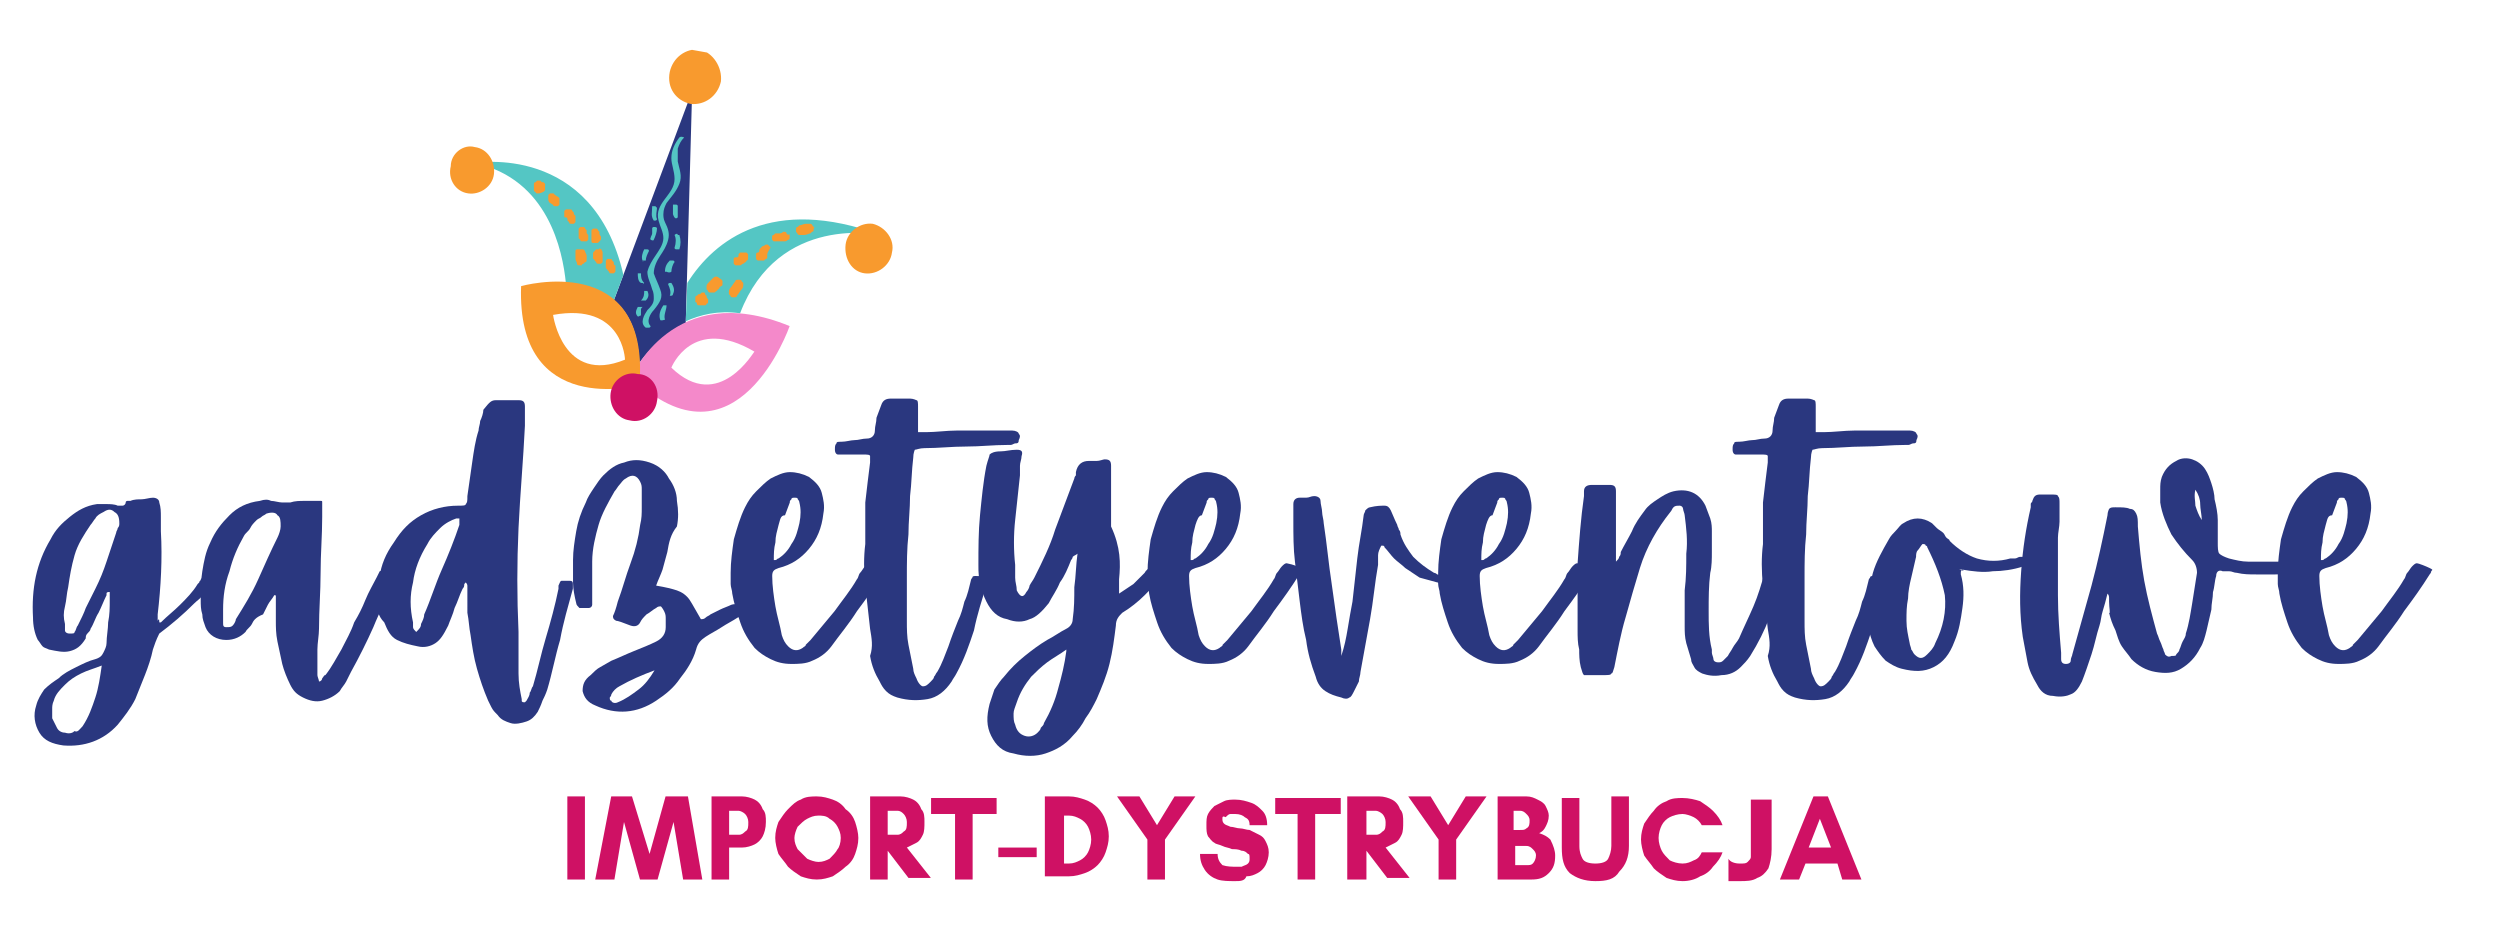 <?xml version="1.0" encoding="utf-8"?>
<!-- Generator: Adobe Illustrator 27.0.0, SVG Export Plug-In . SVG Version: 6.00 Build 0)  -->
<svg version="1.1" id="Warstwa_1" xmlns="http://www.w3.org/2000/svg" xmlns:xlink="http://www.w3.org/1999/xlink" x="0px" y="0px"
	 viewBox="0 0 156.4 58" style="enable-background:new 0 0 156.4 58;" xml:space="preserve">
<style type="text/css">
	.st0{clip-path:url(#SVGID_00000181080250474065312150000004415302291102144945_);}
	.st1{clip-path:url(#SVGID_00000173882931092885270310000009053256460905252512_);}
	.st2{clip-path:url(#SVGID_00000040537999819395077480000014273176782028329901_);}
	.st3{clip-path:url(#SVGID_00000145778692343773952360000015952339479105945517_);}
	.st4{fill:#2A377F;}
	.st5{clip-path:url(#SVGID_00000177476380234024908930000010479543205612997038_);}
	.st6{clip-path:url(#SVGID_00000016033443787955434690000002093644693164991393_);}
	.st7{clip-path:url(#SVGID_00000006702682481170762610000015772024792418132363_);}
	.st8{clip-path:url(#SVGID_00000067950774354476572910000017010252619121659532_);}
	.st9{fill:#54C6C4;}
	.st10{clip-path:url(#SVGID_00000077324492138090751770000016348448732364411567_);}
	.st11{clip-path:url(#SVGID_00000002363151958197016870000006938531171287509416_);}
	.st12{clip-path:url(#SVGID_00000029729930245634487930000004207008575821663362_);}
	.st13{clip-path:url(#SVGID_00000124161760144170407670000018076430978756199831_);}
	.st14{fill:#F489CA;}
	.st15{clip-path:url(#SVGID_00000157295251183116394330000006322621783027149482_);}
	.st16{clip-path:url(#SVGID_00000144336706766966255670000001201753461462204035_);}
	.st17{clip-path:url(#SVGID_00000110439384933728072200000013971359700880191917_);}
	.st18{clip-path:url(#SVGID_00000152231676942337943020000003006969758825606840_);}
	.st19{clip-path:url(#SVGID_00000145055297659752783490000014542650415216127662_);}
	.st20{fill:#F89A2E;}
	.st21{clip-path:url(#SVGID_00000095328932908453699370000010168767903930211481_);}
	.st22{clip-path:url(#SVGID_00000154421157642116348840000016634823477470255533_);}
	.st23{clip-path:url(#SVGID_00000149375610029991040740000015136288591360997506_);}
	.st24{clip-path:url(#SVGID_00000016792659311519382180000016597032231783059882_);}
	.st25{clip-path:url(#SVGID_00000142855076749370530950000016335886520914993570_);}
	.st26{fill:#CF1164;}
	.st27{clip-path:url(#SVGID_00000178913755524486197520000015031604690978653624_);}
	.st28{clip-path:url(#SVGID_00000028287094526402597110000008230861494483295914_);}
	.st29{clip-path:url(#SVGID_00000088098000900251080940000002975306929622847406_);}
	.st30{clip-path:url(#SVGID_00000011715289796922722660000001981050311659260807_);}
	.st31{clip-path:url(#SVGID_00000139272719219203558220000013772852838960854712_);}
	.st32{clip-path:url(#SVGID_00000025425764581435208350000014621128828165890214_);}
	.st33{clip-path:url(#SVGID_00000114061565624499519050000009727048905789712542_);}
	.st34{clip-path:url(#SVGID_00000098931780203678645450000013167638040889300353_);}
	.st35{clip-path:url(#SVGID_00000014592062994820252500000002765588011697679290_);}
	.st36{clip-path:url(#SVGID_00000141417959896897036850000015784364999992696747_);}
	.st37{clip-path:url(#SVGID_00000150801107808615109060000012706895470159356805_);}
	.st38{clip-path:url(#SVGID_00000143608406883909325670000013147834875986961298_);}
	.st39{clip-path:url(#SVGID_00000049908666679134245190000004594748861791713977_);}
	.st40{clip-path:url(#SVGID_00000098911499530208800960000005905050282971522693_);}
	.st41{clip-path:url(#SVGID_00000136391821016437331820000015041259468752095641_);}
	.st42{clip-path:url(#SVGID_00000036956403436072844680000014749383369682757017_);}
	.st43{clip-path:url(#SVGID_00000064353050339295857890000003257157450969862033_);}
	.st44{clip-path:url(#SVGID_00000063619397765261599480000016481582660166441120_);}
	.st45{clip-path:url(#SVGID_00000108298837789147569990000004092149527793245091_);}
	.st46{clip-path:url(#SVGID_00000125561426843038420970000018347916578874838448_);}
</style>
<g>
	<defs>
		<rect id="SVGID_1_" x="38.2" y="3.5" width="6.4" height="22.4"/>
	</defs>
	<clipPath id="SVGID_00000072256786816532313060000005626647312244098718_">
		<use xlink:href="#SVGID_1_"  style="overflow:visible;"/>
	</clipPath>
	<g style="clip-path:url(#SVGID_00000072256786816532313060000005626647312244098718_);">
		<g>
			<defs>
				
					<rect id="SVGID_00000132078570254770756230000017536889404176957824_" x="28.5" y="1.8" transform="matrix(0.178 -0.984 0.984 0.178 18.385 53.883)" width="26" height="28.3"/>
			</defs>
			<clipPath id="SVGID_00000082364965944922219830000018184986459680303018_">
				<use xlink:href="#SVGID_00000132078570254770756230000017536889404176957824_"  style="overflow:visible;"/>
			</clipPath>
			<g style="clip-path:url(#SVGID_00000082364965944922219830000018184986459680303018_);">
				<g>
					<defs>
						
							<rect id="SVGID_00000139976819234260687180000008727136736391839887_" x="28.5" y="1.8" transform="matrix(0.178 -0.984 0.984 0.178 18.385 53.883)" width="26" height="28.3"/>
					</defs>
					<clipPath id="SVGID_00000066509338168224158450000002745456330032885635_">
						<use xlink:href="#SVGID_00000139976819234260687180000008727136736391839887_"  style="overflow:visible;"/>
					</clipPath>
					<g style="clip-path:url(#SVGID_00000066509338168224158450000002745456330032885635_);">
						<g>
							<defs>
								
									<rect id="SVGID_00000163755147779954497100000002063143987376029368_" x="28.5" y="1.8" transform="matrix(0.178 -0.984 0.984 0.178 18.385 53.883)" width="26" height="28.3"/>
							</defs>
							<clipPath id="SVGID_00000150066947849494787090000003769061495827876795_">
								<use xlink:href="#SVGID_00000163755147779954497100000002063143987376029368_"  style="overflow:visible;"/>
							</clipPath>
							<g style="clip-path:url(#SVGID_00000150066947849494787090000003769061495827876795_);">
								<path class="st4" d="M42.9,20.2c-1.4,0.7-2.4,1.8-2.9,2.5c-0.1-2-0.7-3.2-1.6-3.9l4.9-13.1L42.9,20.2"/>
							</g>
						</g>
					</g>
				</g>
			</g>
		</g>
	</g>
</g>
<g>
	<defs>
		<rect id="SVGID_00000076574336670508528000000014241630626574792890_" x="28.6" y="6.7" width="28.8" height="16"/>
	</defs>
	<clipPath id="SVGID_00000170241153081480726530000003990081078917155212_">
		<use xlink:href="#SVGID_00000076574336670508528000000014241630626574792890_"  style="overflow:visible;"/>
	</clipPath>
	<g style="clip-path:url(#SVGID_00000170241153081480726530000003990081078917155212_);">
		<g>
			<defs>
				
					<rect id="SVGID_00000130622116396895071840000013427220178206396299_" x="28.5" y="1.8" transform="matrix(0.178 -0.984 0.984 0.178 18.385 53.883)" width="26" height="28.3"/>
			</defs>
			<clipPath id="SVGID_00000132070884496630704670000000499579214339480705_">
				<use xlink:href="#SVGID_00000130622116396895071840000013427220178206396299_"  style="overflow:visible;"/>
			</clipPath>
			<g style="clip-path:url(#SVGID_00000132070884496630704670000000499579214339480705_);">
				<g>
					<defs>
						
							<rect id="SVGID_00000129198175137753365210000013484251622677028013_" x="28.5" y="1.8" transform="matrix(0.178 -0.984 0.984 0.178 18.385 53.883)" width="26" height="28.3"/>
					</defs>
					<clipPath id="SVGID_00000163791437959307172730000017081600202608101788_">
						<use xlink:href="#SVGID_00000129198175137753365210000013484251622677028013_"  style="overflow:visible;"/>
					</clipPath>
					<g style="clip-path:url(#SVGID_00000163791437959307172730000017081600202608101788_);">
						<g>
							<defs>
								
									<rect id="SVGID_00000026842716370764598760000008047645610369540778_" x="28.5" y="1.8" transform="matrix(0.178 -0.984 0.984 0.178 18.385 53.883)" width="26" height="28.3"/>
							</defs>
							<clipPath id="SVGID_00000128450633571188547800000002240168052753132478_">
								<use xlink:href="#SVGID_00000026842716370764598760000008047645610369540778_"  style="overflow:visible;"/>
							</clipPath>
							<g style="clip-path:url(#SVGID_00000128450633571188547800000002240168052753132478_);">
								<path class="st9" d="M42,17c0-0.2,0.1-0.5,0.2-0.6c0,0,0-0.1-0.1-0.1c0,0-0.1,0-0.2,0c-0.2,0.2-0.3,0.4-0.3,0.7c0,0,0,0,0,0
									c0,0,0.1,0,0.1,0C41.9,17.1,42,17,42,17z M42.4,13.6C42.4,13.6,42.5,13.6,42.4,13.6c0-0.2,0-0.5,0-0.7
									c0-0.1-0.1-0.1-0.1-0.1c0,0-0.1,0-0.1,0c0,0-0.1,0-0.1,0c0,0.2,0,0.4,0,0.6C42.2,13.7,42.3,13.7,42.4,13.6
									C42.4,13.7,42.4,13.6,42.4,13.6z M41.7,19.1c0,0-0.1,0-0.1,0c0,0,0,0-0.1,0c-0.2,0.3-0.3,0.6-0.2,0.9c0,0.1,0.3,0,0.3,0
									C41.5,19.7,41.7,19.4,41.7,19.1C41.9,19.1,41.8,19.1,41.7,19.1z M43,17.7l-0.1,2.4c0.9-0.4,2-0.7,3.4-0.5
									c2.4-6.3,8.8-4.9,8.8-4.9C48.3,12.2,44.7,15,43,17.7z M42,17.7c0,0-0.1,0-0.1,0c0,0-0.1,0-0.1,0.1c0.1,0.2,0.2,0.5,0.1,0.7
									c0,0,0,0,0,0c0,0,0.1,0,0.1,0c0,0,0.1,0,0.1-0.1C42.2,18.2,42.2,18,42,17.7C42,17.7,42,17.7,42,17.7z M40.5,18.2
									C40.5,18.2,40.5,18.2,40.5,18.2c-0.1,0-0.2,0-0.2,0c0,0.2,0,0.4-0.2,0.6c0,0,0,0,0,0c0,0,0.1,0,0.1,0c0.1,0,0.1,0,0.2,0
									C40.6,18.6,40.6,18.4,40.5,18.2C40.6,18.2,40.5,18.2,40.5,18.2z M41.3,18.1c-0.1-0.3-0.3-0.7-0.4-1c0-0.4,0.2-0.8,0.4-1.1
									c0.2-0.3,0.4-0.6,0.5-1c0.1-0.4,0-0.7-0.2-1.1c-0.1-0.2-0.1-0.4-0.1-0.5c0-0.3,0.1-0.5,0.2-0.7c0.3-0.4,0.6-0.7,0.8-1.2
									c0.2-0.5,0-0.9-0.1-1.4c0-0.3,0-0.5,0-0.8c0.1-0.3,0.2-0.5,0.4-0.7c0,0-0.2-0.1-0.3,0c-0.3,0.4-0.5,0.8-0.5,1.3
									c0,0.4,0.2,0.8,0.2,1.3c0,1-1.3,1.5-1,2.6c0.1,0.4,0.3,0.7,0.3,1.1c0,0.4-0.3,0.8-0.5,1.1c-0.2,0.3-0.4,0.6-0.5,1
									c0,0.4,0.2,0.7,0.3,1.1c0.1,0.2,0.1,0.4,0.1,0.6c0,0.3-0.2,0.5-0.4,0.7c-0.2,0.3-0.5,0.8-0.1,1.1c0,0,0.1,0,0.2,0
									c0,0,0.1,0,0.1-0.1c-0.3-0.3,0-0.8,0.2-1C41.3,18.9,41.5,18.6,41.3,18.1z M40.8,14.3c0,0.1,0,0.2,0,0.3
									c0,0.1-0.1,0.2-0.1,0.3c-0.1,0.1,0.2,0.2,0.2,0.1c0.1-0.2,0.2-0.5,0.2-0.7c0-0.1-0.1-0.1-0.2-0.1
									C40.9,14.2,40.8,14.2,40.8,14.3z M42.2,14.7c0.1,0.2,0.1,0.5,0,0.8c0,0.1,0.1,0.1,0.1,0.1c0,0,0.1,0,0.1,0c0,0,0.1,0,0.1,0
									c0.1-0.3,0.1-0.6,0-0.9c0,0,0,0-0.1,0C42.4,14.6,42.3,14.6,42.2,14.7C42.2,14.6,42.2,14.6,42.2,14.7z M40.1,19.7
									c0-0.1,0-0.2,0-0.3c0-0.1,0-0.1,0.1-0.2c0,0-0.1,0-0.1,0c0,0-0.1,0-0.1,0c0,0,0,0-0.1,0c-0.1,0.2-0.2,0.4,0,0.6
									c0,0,0.1,0,0.1,0C39.9,19.8,40,19.8,40.1,19.7C40,19.8,40.1,19.8,40.1,19.7C40.1,19.7,40.1,19.7,40.1,19.7z M40.9,13.8
									c0,0,0.1,0,0.1,0c0,0,0.1,0,0.1-0.1c-0.1-0.2,0-0.5,0-0.7c0,0-0.1-0.1-0.1-0.1c0,0-0.1,0-0.1,0c0,0,0,0-0.1,0
									C40.8,13.3,40.7,13.5,40.9,13.8C40.8,13.8,40.9,13.8,40.9,13.8z M40.2,16.3C40.2,16.4,40.3,16.4,40.2,16.3
									c0.1,0,0.2,0,0.2,0c0,0,0,0,0,0c0-0.2,0.1-0.4,0.2-0.6c0,0,0-0.1-0.1-0.1c0,0-0.1,0-0.1,0c0,0-0.1,0-0.1,0
									C40.2,15.8,40.1,16.1,40.2,16.3C40.2,16.3,40.2,16.3,40.2,16.3z M29.7,10.2c4.6,1,5.5,5.5,5.7,7.5c1,0.1,2.1,0.3,3,1.1
									l0.6-1.6C37.1,8.9,29.7,10.2,29.7,10.2z M40.1,17.7c-0.2-0.1-0.2-0.4-0.2-0.6c0,0,0,0,0,0c0,0,0.1,0,0.1,0c0,0,0.1,0,0.1,0
									c0,0,0,0,0,0c0,0.2,0,0.4,0.2,0.6c0,0-0.1,0.1-0.1,0.1C40.3,17.7,40.2,17.7,40.1,17.7C40.2,17.7,40.2,17.7,40.1,17.7"/>
							</g>
						</g>
					</g>
				</g>
			</g>
		</g>
	</g>
</g>
<g>
	<defs>
		<rect id="SVGID_00000148648495078242691340000001892340279584193441_" x="38.2" y="19.5" width="12.8" height="6.4"/>
	</defs>
	<clipPath id="SVGID_00000023259967053573402900000014722438410792539269_">
		<use xlink:href="#SVGID_00000148648495078242691340000001892340279584193441_"  style="overflow:visible;"/>
	</clipPath>
	<g style="clip-path:url(#SVGID_00000023259967053573402900000014722438410792539269_);">
		<g>
			<defs>
				
					<rect id="SVGID_00000060735064132797560530000005259497630988646288_" x="28.5" y="1.8" transform="matrix(0.178 -0.984 0.984 0.178 18.385 53.883)" width="26" height="28.3"/>
			</defs>
			<clipPath id="SVGID_00000022562917167199479430000001738186796609343873_">
				<use xlink:href="#SVGID_00000060735064132797560530000005259497630988646288_"  style="overflow:visible;"/>
			</clipPath>
			<g style="clip-path:url(#SVGID_00000022562917167199479430000001738186796609343873_);">
				<g>
					<defs>
						
							<rect id="SVGID_00000057112025744157615670000015657749086630904765_" x="28.5" y="1.8" transform="matrix(0.178 -0.984 0.984 0.178 18.385 53.883)" width="26" height="28.3"/>
					</defs>
					<clipPath id="SVGID_00000021118343616049845000000016501761032179256224_">
						<use xlink:href="#SVGID_00000057112025744157615670000015657749086630904765_"  style="overflow:visible;"/>
					</clipPath>
					<g style="clip-path:url(#SVGID_00000021118343616049845000000016501761032179256224_);">
						<g>
							<defs>
								
									<rect id="SVGID_00000116944122998866916840000015956560252295035829_" x="28.5" y="1.8" transform="matrix(0.178 -0.984 0.984 0.178 18.385 53.883)" width="26" height="28.3"/>
							</defs>
							<clipPath id="SVGID_00000068678096368993575180000000488100269626071701_">
								<use xlink:href="#SVGID_00000116944122998866916840000015956560252295035829_"  style="overflow:visible;"/>
							</clipPath>
							<g style="clip-path:url(#SVGID_00000068678096368993575180000000488100269626071701_);">
								<path class="st14" d="M42,23c0,0,1.3-3.3,5.2-1C47.2,21.9,45,25.9,42,23z M39.5,23.6c6.6,6.3,9.9-3.2,9.9-3.2
									C42.1,17.4,39.5,23.6,39.5,23.6"/>
							</g>
						</g>
					</g>
				</g>
			</g>
		</g>
	</g>
</g>
<g>
	<defs>
		<rect id="SVGID_00000053516820004539678870000005599725551894664382_" x="25.4" y="0.3" width="32" height="25.6"/>
	</defs>
	<clipPath id="SVGID_00000142868527900742565520000003803482709275456923_">
		<use xlink:href="#SVGID_00000053516820004539678870000005599725551894664382_"  style="overflow:visible;"/>
	</clipPath>
	<g style="clip-path:url(#SVGID_00000142868527900742565520000003803482709275456923_);">
		<g>
			<defs>
				
					<rect id="SVGID_00000137826551563193488050000018373717582418614153_" x="28.5" y="1.8" transform="matrix(0.178 -0.984 0.984 0.178 18.385 53.883)" width="26" height="28.3"/>
			</defs>
			<clipPath id="SVGID_00000029041553353489216820000017043403482305403280_">
				<use xlink:href="#SVGID_00000137826551563193488050000018373717582418614153_"  style="overflow:visible;"/>
			</clipPath>
			<g style="clip-path:url(#SVGID_00000029041553353489216820000017043403482305403280_);">
				<g>
					<defs>
						
							<rect id="SVGID_00000010279008418473195080000002665792380235299761_" x="28.5" y="1.8" transform="matrix(0.178 -0.984 0.984 0.178 18.385 53.883)" width="26" height="28.3"/>
					</defs>
					<clipPath id="SVGID_00000048485859616549205120000002018354645734096054_">
						<use xlink:href="#SVGID_00000010279008418473195080000002665792380235299761_"  style="overflow:visible;"/>
					</clipPath>
					<g style="clip-path:url(#SVGID_00000048485859616549205120000002018354645734096054_);">
						<g>
							<defs>
								
									<rect id="SVGID_00000176729982313546370210000017635454796262030767_" x="28.5" y="1.8" transform="matrix(0.178 -0.984 0.984 0.178 18.385 53.883)" width="26" height="28.3"/>
							</defs>
							<clipPath id="SVGID_00000111887048292988349800000014643021783221595044_">
								<use xlink:href="#SVGID_00000176729982313546370210000017635454796262030767_"  style="overflow:visible;"/>
							</clipPath>
							<g style="clip-path:url(#SVGID_00000111887048292988349800000014643021783221595044_);">
								<g>
									<defs>
										<polygon id="SVGID_00000057868843469226112200000011426376157301356215_" points="29.8,0.7 57.7,5.7 53.7,27.4 25.9,22.3 
																					"/>
									</defs>
									<clipPath id="SVGID_00000114069162660087323370000011638421535607035291_">
										<use xlink:href="#SVGID_00000057868843469226112200000011426376157301356215_"  style="overflow:visible;"/>
									</clipPath>
									<g style="clip-path:url(#SVGID_00000114069162660087323370000011638421535607035291_);">
										<path class="st20" d="M55.8,15.8c-0.1,0.8-0.9,1.4-1.7,1.3c-0.8-0.1-1.3-0.9-1.2-1.8c0.1-0.8,0.9-1.4,1.7-1.3
											C55.4,14.2,56,15,55.8,15.8z M30.9,10.9c-0.1,0.8-0.9,1.3-1.6,1.2c-0.8-0.1-1.3-0.9-1.1-1.7C28.2,9.6,29,9,29.7,9.2
											C30.5,9.3,31,10.1,30.9,10.9z M45.1,5.1c-0.2,0.9-1,1.5-1.9,1.4c-0.9-0.2-1.5-1-1.3-2c0.2-0.9,1-1.5,1.9-1.4
											C44.6,3.3,45.2,4.2,45.1,5.1z M50.9,14.3c0,0,0,0.1,0,0.1c0,0,0,0.1-0.1,0.1c0,0-0.1,0.1-0.1,0.1c-0.1,0-0.2,0.1-0.4,0.1
											c-0.1,0-0.1,0-0.2,0c0,0-0.1,0-0.1,0c-0.1,0-0.1-0.1-0.2-0.2c0,0,0-0.1,0-0.1c0,0,0-0.1,0-0.1c0,0,0-0.1,0.1-0.1
											c0,0,0.1-0.1,0.1-0.1c0.1,0,0.3-0.1,0.4-0.1c0.1,0,0.1,0,0.2,0c0,0,0.1,0,0.1,0c0.1,0,0.1,0.1,0.2,0.2
											C50.9,14.2,51,14.2,50.9,14.3z M49.4,14.7c0,0,0,0.1,0,0.1c0,0,0,0.1,0,0.1c0,0,0,0.1-0.1,0.1c0,0-0.1,0.1-0.2,0.1
											c0,0-0.1,0-0.1,0c-0.1,0-0.1,0-0.2,0c0,0-0.1,0-0.1,0c-0.1,0-0.1,0-0.2,0c0,0,0,0-0.1,0c0,0-0.1-0.1-0.1-0.1
											c0,0,0-0.1,0-0.1c0,0,0-0.1,0-0.1c0,0,0-0.1,0.1-0.1c0,0,0.1-0.1,0.1-0.1c0,0,0.1,0,0.1,0c0,0,0,0,0.1,0c0,0,0.1,0,0.1,0
											c0,0,0,0,0,0c0,0,0.1,0,0.2-0.1c0,0,0.1,0,0.1,0c0,0,0.1,0,0.1,0.1c0,0,0,0,0.1,0.1C49.4,14.6,49.4,14.7,49.4,14.7z
											 M44.3,18.7c0,0,0,0.1,0,0.1c0,0,0,0.1,0,0.1c0,0,0,0.1-0.1,0.1c0,0,0,0,0,0c0,0,0,0,0,0c0,0,0,0,0,0
											c0,0.1-0.1,0.1-0.1,0.1c0,0,0,0-0.1,0c0,0-0.1,0-0.2,0c0,0-0.1,0-0.1,0c0,0-0.1,0-0.1-0.1c0,0,0-0.1-0.1-0.1
											c0,0,0-0.1,0-0.1c0,0,0-0.1,0-0.1c0,0,0-0.1,0-0.1c0,0,0-0.1,0.1-0.1c0,0,0.1-0.1,0.1-0.1c0,0,0,0,0.1,0
											c0,0,0.1-0.1,0.1-0.1c0,0,0.1,0,0.1,0c0.1,0,0.1,0,0.1,0.1c0,0,0,0,0.1,0.1C44.2,18.7,44.3,18.7,44.3,18.7z M48,15.9
											c0,0,0,0.1,0,0.1c0,0,0,0,0,0c0,0,0,0.1,0,0.1c0,0,0,0,0,0c0,0,0,0.1-0.1,0.1c0,0-0.1,0.1-0.1,0.1c0,0,0,0,0,0
											c0,0-0.1,0-0.1,0c0,0-0.1,0-0.2,0c0,0-0.1,0-0.1,0c0,0-0.1-0.1-0.1-0.1c0,0,0,0,0-0.1c0,0,0-0.1,0-0.1c0,0,0-0.1,0-0.1
											c0,0,0-0.1,0.1-0.1c0,0,0.1,0,0.1-0.1c0,0,0,0,0,0c0-0.1,0-0.1,0.1-0.2c0,0,0,0,0.1-0.1c0,0,0.1,0,0.2-0.1
											c0,0,0.1,0,0.1,0c0,0,0.1,0,0.1,0.1c0,0,0.1,0,0.1,0.1C48,15.8,48,15.9,48,15.9z M46.8,16.1c0,0,0,0.1,0,0.1
											c0,0,0,0.1-0.1,0.1c0,0.1-0.1,0.1-0.2,0.2c-0.1,0-0.1,0.1-0.2,0.1c-0.1,0-0.1,0-0.2,0c0,0-0.1,0-0.1,0
											c0,0-0.1-0.1-0.1-0.1c0,0,0,0,0-0.1c0,0,0-0.1,0-0.1c0,0,0-0.1,0-0.1c0,0,0-0.1,0.1-0.1c0,0,0,0,0.1,0c0,0,0.1,0,0.1-0.1
											c0,0,0,0,0-0.1c0,0,0.1-0.1,0.1-0.1c0,0,0,0,0.1,0c0.1,0,0.1,0,0.2,0c0,0,0,0,0.1,0c0,0,0.1,0.1,0.1,0.1
											C46.8,16,46.8,16,46.8,16.1z M46.5,17.8c0,0.1,0,0.2-0.1,0.3c-0.1,0.1-0.2,0.3-0.3,0.4c0,0.1-0.1,0.1-0.2,0.1
											c-0.1,0-0.2,0-0.2-0.1c0,0-0.1-0.1-0.1-0.1c0,0,0-0.1,0-0.1c0-0.1,0-0.2,0.1-0.3c0.1-0.1,0.2-0.3,0.3-0.4
											c0-0.1,0.1-0.1,0.2-0.1c0.1,0,0.2,0,0.2,0.1c0,0,0.1,0.1,0.1,0.1C46.5,17.7,46.5,17.8,46.5,17.8z M45.2,17.6
											c0,0,0,0.1,0,0.1c0,0,0,0.1,0,0.1c0,0,0,0.1-0.1,0.1c0,0-0.1,0.1-0.1,0.1c0,0,0,0.1-0.1,0.1c0,0.1-0.1,0.1-0.2,0.2
											c-0.1,0-0.1,0-0.2,0c0,0-0.1,0-0.1,0c0,0-0.1,0-0.1-0.1c0,0-0.1-0.1-0.1-0.1c0,0,0-0.1,0-0.1c0,0,0-0.1,0-0.1
											c0-0.1,0.1-0.2,0.2-0.3c0.1-0.1,0.1-0.1,0.2-0.2c0.1-0.1,0.2-0.1,0.2-0.1c0.1,0,0.2,0.1,0.2,0.1
											C45.2,17.5,45.2,17.6,45.2,17.6z M33.7,12.1c0,0-0.1,0-0.1,0c0,0-0.1,0-0.1-0.1c0,0,0,0,0,0c-0.1,0-0.1-0.1-0.1-0.1
											c0,0,0-0.1,0-0.1c0,0,0-0.1,0-0.2c0,0,0-0.1,0-0.1c0,0,0-0.1,0.1-0.1c0,0,0.1-0.1,0.1-0.1c0,0,0.1,0,0.1,0
											c0,0,0.1,0,0.1,0c0,0,0.1,0.1,0.1,0.1c0,0,0,0,0.1,0c0,0,0.1,0.1,0.1,0.1c0,0,0,0,0,0.1c0,0.1,0,0.1,0,0.2c0,0,0,0,0,0.1
											c0,0-0.1,0.1-0.1,0.1C33.8,12.1,33.7,12.1,33.7,12.1z M37.9,16.6c0-0.1,0-0.1,0-0.2c0,0,0,0,0-0.1c0,0,0.1-0.1,0.1-0.1
											c0,0,0.1,0,0.1,0c0,0,0.1,0,0.1,0c0,0,0.1,0,0.1,0.1c0,0,0.1,0.1,0.1,0.1c0,0,0,0.1,0,0.1c0,0,0,0,0,0c0,0,0,0,0,0
											c0,0,0,0.1,0.1,0.1c0,0,0,0.1,0,0.1c0,0.1,0,0.1,0,0.2c0,0,0,0,0,0.1c0,0-0.1,0.1-0.1,0.1c0,0-0.1,0-0.1,0
											c0,0-0.1,0-0.1,0c0,0-0.1,0-0.1-0.1c0,0-0.1-0.1-0.1-0.1c0,0,0-0.1-0.1-0.1c0,0,0,0,0-0.1C37.9,16.7,37.9,16.7,37.9,16.6
											C37.9,16.6,37.9,16.6,37.9,16.6z M34.3,12.5c0-0.1,0-0.1,0-0.2c0,0,0,0,0-0.1c0,0,0.1-0.1,0.1-0.1c0,0,0.1,0,0.1,0
											c0,0,0.1,0,0.1,0c0,0,0.1,0,0.1,0.1c0.1,0,0.1,0.1,0.2,0.1c0,0,0.1,0.1,0.1,0.1c0,0,0,0,0,0.1c0,0.1,0,0.1,0,0.2
											c0,0,0,0,0,0.1c0,0-0.1,0.1-0.1,0.1c0,0-0.1,0-0.1,0c0,0-0.1,0-0.1,0c0,0-0.1,0-0.1-0.1c-0.1,0-0.1-0.1-0.2-0.1
											C34.4,12.7,34.3,12.6,34.3,12.5C34.3,12.6,34.3,12.5,34.3,12.5z M35.3,13.5c0-0.1,0-0.1,0-0.2c0,0,0,0,0-0.1
											c0,0,0.1-0.1,0.1-0.1c0,0,0,0,0.1,0c0,0,0.1,0,0.1,0c0,0,0.1,0,0.1,0c0,0,0.1,0,0.1,0.1c0,0,0.1,0.1,0.1,0.1
											c0,0,0,0.1,0,0.1c0,0,0,0,0,0c0,0,0,0,0,0c0,0,0.1,0.1,0.1,0.1c0,0,0,0.1,0,0.1c0,0.1,0,0.1,0,0.2c0,0,0,0,0,0.1
											c0,0-0.1,0.1-0.1,0.1c0,0-0.1,0-0.1,0c0,0-0.1,0-0.1,0c0,0-0.1,0-0.1-0.1c0,0-0.1-0.1-0.1-0.1c0,0,0,0,0-0.1
											c0,0,0-0.1-0.1-0.1C35.3,13.6,35.3,13.6,35.3,13.5C35.3,13.5,35.3,13.5,35.3,13.5z M37,14.7c0-0.1,0-0.1,0-0.2
											c0,0,0,0,0-0.1c0,0,0.1-0.1,0.1-0.1c0,0,0.1,0,0.1,0c0,0,0.1,0,0.1,0c0,0,0.1,0,0.1,0.1c0,0,0.1,0.1,0.1,0.1
											c0,0,0,0.1,0,0.1c0,0,0,0,0,0c0,0,0,0.1,0.1,0.2c0,0,0,0.1,0,0.1c0,0.1,0,0.1-0.1,0.2c0,0,0,0-0.1,0.1c0,0-0.1,0-0.1,0
											c0,0-0.1,0-0.1,0c0,0-0.1,0-0.1,0c0,0-0.1,0-0.1-0.1c0,0,0,0,0,0c0,0,0-0.1,0-0.1c0,0,0,0,0,0C37,14.8,37,14.7,37,14.7z
											 M36.2,14.6c0-0.1,0-0.1,0-0.2c0,0,0,0,0-0.1c0,0,0.1-0.1,0.1-0.1c0,0,0.1,0,0.1,0c0,0,0.1,0,0.1,0c0,0,0.1,0,0.1,0.1
											c0,0,0.1,0.1,0.1,0.1c0,0,0,0.1,0,0.1c0,0.1,0,0.1,0.1,0.2c0,0.1,0,0.1,0,0.2c0,0,0,0.1,0,0.1c0,0-0.1,0.1-0.1,0.1
											c0,0,0,0-0.1,0c0,0-0.1,0-0.1,0c0,0-0.1,0-0.1,0c0,0-0.1,0-0.1-0.1c0,0-0.1-0.1-0.1-0.1C36.2,14.8,36.2,14.7,36.2,14.6z
											 M37.6,15.6C37.7,15.6,37.7,15.7,37.6,15.6c0.1,0.1,0.1,0.2,0.1,0.2c0,0,0,0,0,0c0,0,0,0,0,0c0,0,0,0,0,0.1
											c0,0,0,0.1,0,0.1c0,0,0,0.1,0,0.1c0,0.1,0,0.1,0,0.2c0,0,0,0,0,0.1c0,0-0.1,0.1-0.1,0.1c0,0-0.1,0-0.1,0c0,0-0.1,0-0.1,0
											c0,0-0.1,0-0.1-0.1c0,0-0.1-0.1-0.1-0.1c0,0,0-0.1-0.1-0.1c0,0,0,0,0,0c0,0,0,0,0,0c0,0,0-0.1,0-0.1c0-0.1,0-0.1,0-0.2
											c0-0.1,0-0.1,0.1-0.2c0,0,0,0,0.1-0.1c0,0,0.1,0,0.1,0c0,0,0.1,0,0.1,0C37.5,15.5,37.5,15.5,37.6,15.6
											C37.6,15.6,37.6,15.6,37.6,15.6z M36.6,15.7c0,0.1,0.1,0.2,0.1,0.3c0,0.1,0,0.1,0,0.2c0,0,0,0.1,0,0.1c0,0,0,0.1-0.1,0.1
											c0,0-0.1,0.1-0.1,0.1c0,0-0.1,0-0.1,0.1c0,0-0.1,0-0.1,0c0,0-0.1,0-0.1,0c0,0-0.1,0-0.1-0.1c0-0.1-0.1-0.2-0.1-0.3
											c0-0.1,0-0.1,0-0.2c0-0.1,0-0.1,0-0.2c0,0,0-0.1,0-0.1c0,0,0-0.1,0.1-0.1c0,0,0,0,0.1,0c0,0,0,0,0.1,0c0,0,0.1,0,0.1,0
											c0,0,0.1,0,0.1,0C36.5,15.6,36.5,15.6,36.6,15.7C36.6,15.7,36.6,15.7,36.6,15.7z M34.6,19.7c4.4-0.8,4.5,2.8,4.5,2.8
											C35.2,24.1,34.6,19.7,34.6,19.7z M32.6,17.9c-0.3,8.3,7.4,6.2,7.4,6.2C40.7,15.6,32.6,17.9,32.6,17.9"/>
									</g>
								</g>
							</g>
						</g>
					</g>
				</g>
			</g>
		</g>
	</g>
</g>
<g>
	<defs>
		<rect id="SVGID_00000166644448457578514830000014407399256689582776_" x="38.2" y="22.7" width="3.2" height="6.4"/>
	</defs>
	<clipPath id="SVGID_00000173148430130572042690000014840152754478021003_">
		<use xlink:href="#SVGID_00000166644448457578514830000014407399256689582776_"  style="overflow:visible;"/>
	</clipPath>
	<g style="clip-path:url(#SVGID_00000173148430130572042690000014840152754478021003_);">
		<g>
			<defs>
				
					<rect id="SVGID_00000181772922157921782360000015217550516268365957_" x="28.5" y="1.8" transform="matrix(0.178 -0.984 0.984 0.178 18.385 53.883)" width="26" height="28.3"/>
			</defs>
			<clipPath id="SVGID_00000131348234120695393330000016836859846537723054_">
				<use xlink:href="#SVGID_00000181772922157921782360000015217550516268365957_"  style="overflow:visible;"/>
			</clipPath>
			<g style="clip-path:url(#SVGID_00000131348234120695393330000016836859846537723054_);">
				<g>
					<defs>
						
							<rect id="SVGID_00000032628794787499845340000007555013828166837921_" x="28.5" y="1.8" transform="matrix(0.178 -0.984 0.984 0.178 18.385 53.883)" width="26" height="28.3"/>
					</defs>
					<clipPath id="SVGID_00000050641145032337152370000010477609595482837433_">
						<use xlink:href="#SVGID_00000032628794787499845340000007555013828166837921_"  style="overflow:visible;"/>
					</clipPath>
					<g style="clip-path:url(#SVGID_00000050641145032337152370000010477609595482837433_);">
						<g>
							<defs>
								
									<rect id="SVGID_00000070824314650113620870000017116058309405714618_" x="28.5" y="1.8" transform="matrix(0.178 -0.984 0.984 0.178 18.385 53.883)" width="26" height="28.3"/>
							</defs>
							<clipPath id="SVGID_00000085934537791941655080000017203180142972740767_">
								<use xlink:href="#SVGID_00000070824314650113620870000017116058309405714618_"  style="overflow:visible;"/>
							</clipPath>
							<g style="clip-path:url(#SVGID_00000085934537791941655080000017203180142972740767_);">
								<g>
									<defs>
										<polygon id="SVGID_00000072247438774130854960000012996839814000448423_" points="38.5,23 41.4,23.5 40.9,26.6 37.9,26 
																					"/>
									</defs>
									<clipPath id="SVGID_00000173865156393227717800000015760145880295893688_">
										<use xlink:href="#SVGID_00000072247438774130854960000012996839814000448423_"  style="overflow:visible;"/>
									</clipPath>
									<g style="clip-path:url(#SVGID_00000173865156393227717800000015760145880295893688_);">
										<path class="st26" d="M41.1,25.1c-0.1,0.8-0.9,1.4-1.7,1.2c-0.8-0.1-1.3-0.9-1.2-1.7c0.1-0.8,0.9-1.4,1.7-1.2
											C40.7,23.4,41.3,24.2,41.1,25.1"/>
									</g>
								</g>
							</g>
						</g>
					</g>
				</g>
			</g>
		</g>
	</g>
</g>
<g transform="matrix(1, 0, 0, 1, 12, 9)">
	<g>
		<defs>
			<rect id="SVGID_00000061461098392240272540000014502233629155123869_" x="-12.1" y="10.5" width="156.6" height="32"/>
		</defs>
		<clipPath id="SVGID_00000182498590140187022530000017563021106858959294_">
			<use xlink:href="#SVGID_00000061461098392240272540000014502233629155123869_"  style="overflow:visible;"/>
		</clipPath>
		<g style="clip-path:url(#SVGID_00000182498590140187022530000017563021106858959294_);">
			<g>
				<defs>
					<rect id="SVGID_00000096061112747920423130000001326600303752140933_" x="-10.9" y="20.1" width="14.8" height="19.2"/>
				</defs>
				<clipPath id="SVGID_00000009589613246712925160000008151412939567270078_">
					<use xlink:href="#SVGID_00000096061112747920423130000001326600303752140933_"  style="overflow:visible;"/>
				</clipPath>
				<g style="clip-path:url(#SVGID_00000009589613246712925160000008151412939567270078_);">
					<g>
						<g transform="translate(0.765, 7.036)">
							<g>
								<path class="st4" d="M-2.8,22.9C-2.8,22.9-2.8,22.9-2.8,22.9c0.1,0,0.1,0,0.1,0c0.4-0.4,0.8-0.7,1.2-1.1
									c0.4-0.4,0.8-0.8,1.1-1.3c0,0,0.1-0.1,0.1-0.1c0-0.1,0.1-0.1,0.1-0.2c0.1-0.1,0.1-0.1,0.2-0.2c0.1-0.1,0.2,0,0.3,0
									c0.1,0.1,0.1,0.2,0.2,0.3c0.1,0.1,0,0.2-0.1,0.3c-0.2,0.2-0.3,0.4-0.5,0.6c-0.1,0.2-0.3,0.3-0.5,0.5
									c-0.7,0.7-1.4,1.3-2.2,1.9C-3,24-3.1,24.3-3.2,24.6c-0.1,0.5-0.3,1.1-0.5,1.6c-0.2,0.5-0.4,1-0.6,1.5
									c-0.3,0.6-0.7,1.1-1.1,1.6c-0.9,1-2.1,1.4-3.4,1.3c-0.7-0.1-1.2-0.3-1.5-0.8c-0.3-0.5-0.4-1.1-0.2-1.7
									c0.1-0.4,0.3-0.7,0.5-1c0.3-0.3,0.6-0.5,0.9-0.7c0.3-0.3,0.7-0.5,1.1-0.7c0.4-0.2,0.8-0.4,1.2-0.5c0.3-0.1,0.4-0.2,0.5-0.4
									c0.1-0.2,0.2-0.4,0.2-0.6c0-0.4,0.1-0.9,0.1-1.3c0.1-0.5,0.1-0.9,0.1-1.4c0-0.1,0-0.1,0-0.2c0-0.1,0-0.2,0-0.3
									c-0.1,0-0.2,0-0.2,0.1c0,0.1,0,0.1,0,0.1c-0.2,0.4-0.3,0.7-0.5,1.1c-0.2,0.3-0.3,0.7-0.5,1c0,0.1-0.1,0.2-0.2,0.3
									c-0.1,0.1-0.1,0.2-0.1,0.3c-0.3,0.5-0.6,0.7-1,0.8c-0.4,0.1-0.8,0-1.3-0.1c-0.2-0.1-0.3-0.1-0.4-0.2
									c-0.1-0.1-0.2-0.3-0.3-0.4c-0.2-0.4-0.3-0.9-0.3-1.4c-0.1-1.8,0.2-3.4,1.1-4.9c0.3-0.6,0.7-1,1.2-1.4c0.5-0.4,1-0.7,1.7-0.8
									c0.2,0,0.4,0,0.6,0c0.2,0,0.5,0,0.7,0.1c0.1,0,0.2,0,0.3,0c0.1,0,0.2-0.1,0.2-0.2c0-0.1,0.1-0.1,0.1-0.1c0.1,0,0.1,0,0.2,0
									c0.2-0.1,0.5-0.1,0.7-0.1c0.2,0,0.5-0.1,0.7-0.1c0.2,0,0.4,0.1,0.4,0.3c0.1,0.3,0.1,0.6,0.1,0.9c0,0.3,0,0.6,0,0.9
									c0.1,1.7,0,3.5-0.2,5.2c0,0.1,0,0.3,0,0.4C-2.8,22.6-2.8,22.8-2.8,22.9z M-5.5,17.3c0-0.1,0.1-0.2,0.1-0.3
									c0.1-0.1,0.1-0.2,0.1-0.3c0-0.4-0.1-0.6-0.3-0.7c-0.2-0.2-0.4-0.2-0.7,0c-0.2,0.1-0.4,0.2-0.5,0.4c-0.1,0.1-0.2,0.3-0.3,0.4
									c-0.4,0.6-0.8,1.2-1,1.9c-0.2,0.7-0.3,1.3-0.4,2c-0.1,0.4-0.1,0.8-0.2,1.2c-0.1,0.4-0.1,0.7,0,1.1c0,0.1,0,0.3,0,0.4
									c0,0.1,0.1,0.2,0.3,0.2c0.2,0,0.3,0,0.3-0.1c0.1-0.1,0.1-0.3,0.2-0.4c0.2-0.4,0.4-0.8,0.5-1.1c0.2-0.4,0.4-0.8,0.6-1.2
									c0.3-0.6,0.5-1.1,0.7-1.7C-5.9,18.5-5.7,17.9-5.5,17.3z M-7.6,29.4c0.4-0.6,0.6-1.2,0.8-1.8c0.2-0.6,0.3-1.3,0.4-2
									c-0.5,0.2-0.9,0.3-1.3,0.5c-0.4,0.2-0.7,0.4-1,0.7c-0.3,0.3-0.6,0.6-0.7,1c-0.1,0.2-0.1,0.4-0.1,0.5c0,0.2,0,0.4,0,0.6
									c0.1,0.2,0.2,0.4,0.3,0.6c0.1,0.2,0.3,0.3,0.5,0.3c0.3,0.1,0.5,0,0.6-0.1C-7.9,29.8-7.8,29.6-7.6,29.4
									C-7.6,29.4-7.6,29.4-7.6,29.4z"/>
							</g>
						</g>
					</g>
				</g>
			</g>
			<g>
				<g transform="translate(3.957, 7.036)">
					<g>
						<path class="st4" d="M8.5,19.7c0.2,0.1,0.3,0.2,0.3,0.2c0,0.1,0,0.2-0.1,0.4c-0.4,1-0.9,1.9-1.3,2.9c-0.4,0.9-0.9,1.9-1.4,2.8
							c-0.1,0.2-0.2,0.4-0.3,0.6c-0.1,0.2-0.3,0.4-0.4,0.6c-0.3,0.3-0.7,0.5-1.1,0.6c-0.4,0.1-0.8,0-1.2-0.2
							c-0.4-0.2-0.6-0.4-0.8-0.8c-0.2-0.4-0.4-0.9-0.5-1.3c-0.1-0.5-0.2-0.9-0.3-1.4c-0.1-0.5-0.1-0.9-0.1-1.3c0-0.4,0-0.9,0-1.3
							c0-0.1,0-0.1,0-0.2c0-0.1,0-0.1-0.1-0.1c-0.1,0.2-0.3,0.4-0.4,0.6c-0.1,0.2-0.2,0.4-0.3,0.6C0,22.6-0.1,22.8-0.2,23
							c-0.1,0.2-0.3,0.3-0.4,0.5c-0.3,0.3-0.7,0.5-1.2,0.5c-0.6,0-1.1-0.3-1.3-0.8c-0.1-0.3-0.2-0.5-0.2-0.8
							c-0.1-0.3-0.1-0.6-0.1-0.9c0-0.6,0-1.2,0.1-1.8c0.1-0.6,0.2-1.2,0.5-1.8c0.3-0.7,0.7-1.2,1.2-1.7c0.5-0.5,1.1-0.8,1.9-0.9
							c0.3-0.1,0.5-0.1,0.7,0c0.2,0,0.5,0.1,0.7,0.1c0.1,0,0.3,0,0.5,0c0.3-0.1,0.6-0.1,0.9-0.1c0.3,0,0.7,0,1,0
							c0.1,0,0.1,0,0.1,0.1c0,0.1,0,0.1,0,0.1c0,0.1,0,0.3,0,0.4c0,0.1,0,0.3,0,0.4c0,1.2-0.1,2.3-0.1,3.5c0,1.2-0.1,2.3-0.1,3.5
							c0,0.4-0.1,0.9-0.1,1.3c0,0.4,0,0.9,0,1.3c0,0.1,0,0.2,0,0.3c0,0.1,0.1,0.3,0.1,0.4c0.1,0,0.2-0.1,0.2-0.2
							c0.1-0.1,0.1-0.2,0.2-0.2c0.4-0.5,0.7-1.1,1-1.6c0.3-0.6,0.6-1.1,0.8-1.7c0.3-0.5,0.5-0.9,0.7-1.4c0.2-0.5,0.5-1,0.7-1.4
							c0.1-0.2,0.2-0.4,0.2-0.4C8.1,19.6,8.3,19.7,8.5,19.7z M1.6,16.9c0-0.3,0-0.6-0.2-0.7C1.3,16,1,16,0.7,16.1
							c-0.1,0.1-0.2,0.1-0.3,0.2c-0.1,0.1-0.2,0.1-0.3,0.2c-0.2,0.2-0.3,0.3-0.4,0.5c-0.1,0.2-0.3,0.3-0.4,0.5
							c-0.4,0.7-0.7,1.4-0.9,2.2C-1.9,20.5-2,21.3-2,22.1c0,0.1,0,0.1,0,0.2c0,0.1,0,0.1,0,0.2c0,0.1,0,0.3,0,0.4
							c0,0.2,0,0.3,0.2,0.3c0.2,0,0.3,0,0.4-0.1c0.1-0.1,0.2-0.3,0.2-0.4c0.5-0.8,1-1.6,1.4-2.5c0.4-0.9,0.8-1.8,1.2-2.6
							C1.5,17.4,1.6,17.1,1.6,16.9z"/>
					</g>
				</g>
			</g>
			<g>
				<g transform="translate(7.539, 7.036)">
					<g>
						<path class="st4" d="M9.7,20.6C9.7,20.6,9.7,20.5,9.7,20.6c0-0.1-0.1-0.2-0.1-0.2c-0.1,0.1-0.1,0.1-0.1,0.2
							c0,0.1-0.1,0.2-0.1,0.2c-0.2,0.4-0.3,0.8-0.5,1.2c-0.1,0.4-0.3,0.8-0.4,1.1C8.2,23.7,8,24,7.7,24.2c-0.3,0.2-0.7,0.3-1.1,0.2
							c-0.5-0.1-0.9-0.2-1.3-0.4c-0.4-0.2-0.6-0.6-0.8-1.1C4.1,22.5,4,22,4.1,21.6c0-0.5,0-1,0.1-1.5c0.1-0.8,0.4-1.5,0.9-2.2
							c0.5-0.8,1-1.3,1.7-1.7c0.7-0.4,1.5-0.6,2.3-0.6c0.3,0,0.5,0,0.5-0.1c0.1-0.1,0.1-0.2,0.1-0.5c0.1-0.7,0.2-1.4,0.3-2.1
							s0.2-1.4,0.4-2c0-0.2,0.1-0.4,0.1-0.6c0.1-0.2,0.2-0.5,0.2-0.7C11.1,9.1,11.2,9,11.5,9c0.2,0,0.5,0,0.7,0c0.2,0,0.5,0,0.7,0
							c0.3,0,0.4,0.1,0.4,0.4c0,0.2,0,0.4,0,0.6c0,0.2,0,0.4,0,0.6c-0.1,2.1-0.3,4.3-0.4,6.4c-0.1,2.2-0.1,4.3,0,6.5
							c0,0.5,0,0.9,0,1.3c0,0.4,0,0.9,0,1.3c0,0.6,0.1,1.1,0.2,1.6c0,0.1,0,0.1,0,0.1c0,0.1,0.1,0.1,0.2,0.1c0,0,0,0,0,0
							c0,0,0.1-0.1,0.1-0.1c0.1-0.2,0.2-0.3,0.2-0.5c0.1-0.1,0.1-0.3,0.2-0.4c0.3-1,0.5-2,0.8-3c0.3-1,0.6-2.1,0.8-3.1
							c0,0,0-0.1,0-0.1c0-0.1,0-0.1,0-0.1c0.1-0.2,0.1-0.3,0.2-0.3c0.1,0,0.3,0,0.5,0c0.2,0,0.2,0.1,0.2,0.2c0,0.1,0,0.2,0,0.3
							c-0.3,1.1-0.6,2.1-0.8,3.2c-0.3,1-0.5,2.1-0.8,3.1c-0.1,0.3-0.2,0.5-0.3,0.7c-0.1,0.3-0.2,0.5-0.3,0.7
							c-0.2,0.3-0.4,0.5-0.7,0.6c-0.3,0.1-0.7,0.2-1,0.1c-0.3-0.1-0.6-0.2-0.8-0.5c-0.2-0.2-0.3-0.3-0.4-0.5S11.1,28,11,27.8
							c-0.3-0.7-0.5-1.3-0.7-2c-0.2-0.7-0.3-1.4-0.4-2.1c-0.1-0.5-0.1-0.9-0.2-1.4C9.7,21.6,9.7,21.1,9.7,20.6z M6.3,22.9
							c0,0.1,0,0.2,0,0.3c0,0.1,0.1,0.2,0.2,0.3c0.2-0.2,0.3-0.3,0.3-0.5c0.1-0.2,0.2-0.4,0.2-0.6c0.4-0.9,0.7-1.9,1.1-2.8
							c0.4-0.9,0.8-1.9,1.1-2.8c0-0.1,0-0.1,0-0.2c0-0.1,0-0.1,0-0.2c0,0,0,0,0,0c0,0-0.1,0-0.1,0c0,0-0.1,0-0.1,0
							C8.7,16.5,8.3,16.7,8,17c-0.3,0.3-0.6,0.6-0.8,1c-0.5,0.8-0.8,1.6-0.9,2.4C6.1,21.2,6.1,22,6.3,22.9z"/>
					</g>
				</g>
			</g>
			<g>
				<g transform="translate(11.148, 7.036)">
					<g>
						<path class="st4" d="M18.6,18.5c-0.1,0.4-0.2,0.7-0.3,1.1c-0.1,0.3-0.3,0.7-0.4,1c0.6,0.1,1,0.2,1.3,0.3
							c0.3,0.1,0.6,0.3,0.8,0.6c0.2,0.3,0.4,0.7,0.7,1.2c0.1,0,0.2,0,0.3-0.1c0.1-0.1,0.2-0.1,0.3-0.2c0.2-0.1,0.4-0.2,0.6-0.3
							c0.2-0.1,0.5-0.2,0.7-0.3c0.3-0.1,0.5,0,0.6,0.2c0.1,0.3,0.1,0.5-0.2,0.6c-0.3,0.2-0.7,0.4-1,0.6c-0.3,0.2-0.7,0.4-1,0.6
							c-0.3,0.2-0.5,0.4-0.6,0.8c-0.2,0.7-0.6,1.3-1,1.8c-0.4,0.6-0.9,1-1.5,1.4c-1.2,0.8-2.5,0.9-3.8,0.3c-0.5-0.2-0.7-0.5-0.8-0.9
							c0-0.4,0.1-0.7,0.5-1c0.2-0.2,0.4-0.4,0.6-0.5c0.2-0.1,0.5-0.3,0.7-0.4c0.5-0.2,0.9-0.4,1.4-0.6c0.5-0.2,1-0.4,1.4-0.6
							c0.4-0.2,0.6-0.5,0.6-0.9c0-0.2,0-0.4,0-0.5c0-0.2,0-0.3-0.1-0.5c-0.1-0.2-0.2-0.3-0.2-0.3c-0.1,0-0.2,0-0.3,0.1
							c-0.2,0.1-0.4,0.3-0.6,0.4c-0.2,0.2-0.3,0.3-0.4,0.5c-0.1,0.2-0.3,0.3-0.6,0.2c-0.5-0.2-0.8-0.3-0.9-0.3
							c-0.2-0.1-0.2-0.2-0.2-0.3c0.1-0.2,0.2-0.5,0.3-0.9c0.3-0.8,0.5-1.6,0.8-2.4c0.3-0.8,0.5-1.6,0.6-2.4c0.1-0.4,0.1-0.7,0.1-1.1
							c0-0.4,0-0.7,0-1.1c0-0.2,0-0.3-0.1-0.5c-0.2-0.4-0.5-0.5-0.9-0.2c-0.2,0.1-0.3,0.3-0.4,0.4c-0.1,0.1-0.2,0.3-0.3,0.4
							c-0.4,0.7-0.8,1.4-1,2.1c-0.2,0.7-0.4,1.5-0.4,2.3c0,0.4,0,0.8,0,1.2s0,0.8,0,1.2c0,0.1,0,0.2,0,0.3c0,0.1-0.1,0.2-0.2,0.2
							c-0.3,0-0.5,0-0.6,0c-0.1-0.1-0.2-0.2-0.2-0.3c-0.1-0.4-0.2-0.9-0.2-1.3c0-0.5,0-0.9,0-1.4c0-0.6,0.1-1.2,0.2-1.8
							c0.1-0.6,0.3-1.2,0.6-1.8c0.1-0.3,0.3-0.6,0.5-0.9c0.2-0.3,0.4-0.6,0.6-0.8c0.4-0.4,0.8-0.7,1.3-0.8c0.5-0.2,1-0.2,1.6,0
							c0.6,0.2,1,0.6,1.2,1c0.3,0.4,0.5,0.9,0.5,1.4c0.1,0.6,0.1,1.1,0,1.6C18.8,17.4,18.7,17.9,18.6,18.5z M15.5,27.9
							c0.5-0.2,0.9-0.5,1.3-0.8c0.4-0.3,0.7-0.7,1-1.2c-0.8,0.3-1.5,0.6-2.2,1c-0.2,0.1-0.4,0.3-0.5,0.5c0,0.1-0.1,0.2-0.1,0.2
							c0,0.1,0,0.2,0.1,0.2C15.1,27.9,15.3,28,15.5,27.9z"/>
					</g>
				</g>
			</g>
			<g>
				<g transform="translate(14.41, 7.036)">
					<g>
						<path class="st4" d="M28.8,19.5c0.2,0.1,0.2,0.1,0.1,0.2c0,0.1-0.1,0.2-0.1,0.2c-0.5,0.8-1,1.5-1.6,2.3
							c-0.5,0.8-1.1,1.5-1.6,2.2c-0.3,0.4-0.7,0.7-1.2,0.9c-0.4,0.2-0.9,0.2-1.3,0.2c-0.5,0-0.9-0.1-1.3-0.3c-0.4-0.2-0.7-0.4-1-0.7
							c-0.4-0.5-0.7-1-0.9-1.6c-0.2-0.6-0.4-1.2-0.5-1.8c0-0.2-0.1-0.4-0.1-0.6c0-0.2,0-0.5,0-0.7c0-0.7,0.1-1.4,0.2-2.1
							c0.2-0.7,0.4-1.4,0.7-2c0.2-0.4,0.4-0.7,0.7-1c0.3-0.3,0.6-0.6,0.9-0.8c0.4-0.2,0.8-0.4,1.2-0.4c0.4,0,0.8,0.1,1.2,0.3
							c0.4,0.3,0.7,0.6,0.8,1c0.1,0.4,0.2,0.8,0.1,1.3c-0.1,0.9-0.4,1.6-0.9,2.2c-0.5,0.6-1.1,1-1.9,1.2c-0.3,0.1-0.4,0.2-0.4,0.5
							c0,0.6,0.1,1.3,0.2,1.9c0.1,0.6,0.3,1.2,0.4,1.8c0.1,0.3,0.2,0.5,0.4,0.7c0.3,0.3,0.6,0.3,0.9,0.1c0.1-0.1,0.2-0.1,0.2-0.2
							c0.1-0.1,0.2-0.2,0.3-0.3c0.5-0.6,1-1.2,1.5-1.8c0.5-0.7,1-1.3,1.4-2c0.1-0.1,0.1-0.3,0.2-0.4c0.1-0.1,0.2-0.3,0.3-0.4
							c0.1-0.1,0.2-0.2,0.3-0.2C28.5,19.3,28.6,19.4,28.8,19.5z M22.3,16.8c-0.1,0.4-0.2,0.7-0.2,1.1c-0.1,0.4-0.1,0.7-0.1,1.1
							c0.1,0,0.1,0,0.1,0c0.1,0,0.1-0.1,0.2-0.1c0.3-0.2,0.6-0.5,0.8-0.9c0.3-0.4,0.4-0.9,0.5-1.3c0.1-0.5,0.1-0.9,0-1.3
							c0,0,0,0,0,0c0,0,0,0,0,0c0-0.1-0.1-0.2-0.1-0.2c0-0.1-0.1-0.1-0.2-0.1c-0.1,0-0.2,0-0.2,0.1c-0.1,0.1-0.1,0.1-0.1,0.2
							c-0.1,0.3-0.2,0.5-0.3,0.8C22.4,16.2,22.4,16.5,22.3,16.8z"/>
					</g>
				</g>
			</g>
			<g>
				<g transform="translate(17.032, 7.036)">
					<g>
						<path class="st4" d="M25.4,23.3c-0.1-0.9-0.2-1.8-0.3-2.7c-0.1-0.9-0.1-1.8,0-2.6c0-0.9,0-1.8,0-2.6c0.1-0.9,0.2-1.7,0.3-2.5
							c0-0.3,0-0.4,0-0.4c0-0.1-0.2-0.1-0.4-0.1c-0.2,0-0.4,0-0.6,0c-0.2,0-0.5,0-0.7,0c-0.1,0-0.2,0-0.3,0c-0.1,0-0.2-0.1-0.2-0.3
							c0-0.2,0-0.3,0.1-0.4c0-0.1,0.1-0.1,0.3-0.1c0.3,0,0.6-0.1,0.8-0.1c0.3,0,0.5-0.1,0.8-0.1c0.3,0,0.5-0.2,0.5-0.5
							c0-0.3,0.1-0.5,0.1-0.8c0.1-0.3,0.2-0.5,0.3-0.8c0.1-0.3,0.3-0.4,0.6-0.4c0.2,0,0.4,0,0.6,0c0.2,0,0.4,0,0.6,0
							c0.2,0,0.4,0.1,0.4,0.1c0.1,0,0.1,0.2,0.1,0.4c0,0.4,0,0.7,0,1.1c0,0.3,0,0.5,0,0.5c0.1,0,0.2,0,0.5,0c0.6,0,1.3-0.1,1.9-0.1
							c0.6,0,1.3,0,1.9,0c0.3,0,0.5,0,0.8,0c0.3,0,0.5,0,0.8,0c0.2,0,0.4,0.1,0.4,0.2c0.1,0.1,0.1,0.2,0,0.4c0,0.2-0.1,0.2-0.2,0.2
							c-0.1,0-0.2,0.1-0.3,0.1c-0.1,0-0.1,0-0.2,0c-0.9,0-1.7,0.1-2.6,0.1c-0.9,0-1.7,0.1-2.6,0.1c-0.3,0-0.5,0.1-0.6,0.1
							c0,0-0.1,0.2-0.1,0.5c-0.1,0.8-0.1,1.6-0.2,2.4c0,0.8-0.1,1.6-0.1,2.4c-0.1,0.9-0.1,1.8-0.1,2.7c0,0.9,0,1.8,0,2.7
							c0,0.5,0,1,0.1,1.5c0.1,0.5,0.2,1,0.3,1.5c0,0.2,0.1,0.4,0.2,0.6c0.1,0.3,0.3,0.5,0.4,0.5c0.2,0,0.3-0.1,0.5-0.3
							c0.1-0.1,0.2-0.2,0.2-0.3c0.1-0.1,0.1-0.2,0.2-0.3c0.3-0.5,0.5-1.1,0.7-1.6c0.2-0.6,0.4-1.1,0.6-1.6c0.2-0.4,0.3-0.8,0.4-1.2
							c0.2-0.4,0.3-0.9,0.4-1.3c0-0.1,0.1-0.2,0.1-0.2c0-0.1,0.1-0.1,0.2-0.1c0.3,0,0.5,0,0.7,0.2c0,0.1,0,0.1,0,0.2
							c0,0,0,0.1,0,0.1c-0.3,1-0.6,1.9-0.8,2.9c-0.3,0.9-0.6,1.8-1.1,2.7c-0.1,0.2-0.2,0.3-0.3,0.5c-0.4,0.6-0.9,1-1.5,1.1
							c-0.6,0.1-1.2,0.1-1.9-0.1c-0.3-0.1-0.5-0.2-0.7-0.4c-0.2-0.2-0.3-0.4-0.4-0.6c-0.3-0.5-0.5-1-0.6-1.6
							C25.6,24.4,25.5,23.9,25.4,23.3z"/>
					</g>
				</g>
			</g>
			<g>
				<g transform="translate(19.209, 7.036)">
					<g>
						<path class="st4" d="M38.8,20.2c0,0.1,0,0.3,0,0.4c0,0.1,0,0.3,0,0.5c0.3-0.2,0.6-0.4,0.9-0.6c0.3-0.3,0.5-0.5,0.7-0.7
							c0.1-0.2,0.3-0.3,0.4-0.4c0.2-0.2,0.3-0.3,0.4-0.5c0.1-0.1,0.1-0.1,0.2-0.1c0.1-0.1,0.1,0,0.2,0c0.1,0.1,0.1,0.2,0.2,0.3
							c0.1,0.1,0.1,0.2,0,0.4c0,0.1-0.1,0.1-0.1,0.2c0,0.1-0.1,0.1-0.1,0.2c-0.4,0.5-0.8,0.9-1.2,1.3C40,21.6,39.5,22,39,22.3
							c-0.2,0.2-0.4,0.4-0.4,0.8c-0.1,0.8-0.2,1.6-0.4,2.4c-0.2,0.8-0.5,1.5-0.8,2.2c-0.2,0.4-0.4,0.8-0.7,1.2
							c-0.2,0.4-0.5,0.8-0.8,1.1c-0.5,0.6-1.1,0.9-1.7,1.1c-0.6,0.2-1.3,0.2-2,0c-0.7-0.1-1.1-0.5-1.4-1.1c-0.3-0.6-0.3-1.2-0.1-2
							c0.1-0.3,0.2-0.6,0.3-0.9c0.2-0.3,0.4-0.6,0.6-0.8c0.4-0.5,0.8-0.9,1.3-1.3c0.5-0.4,0.9-0.7,1.4-1c0.4-0.2,0.8-0.5,1.2-0.7
							c0.2-0.1,0.4-0.3,0.4-0.6c0.1-0.7,0.1-1.3,0.1-2c0.1-0.7,0.1-1.4,0.2-2.1c-0.1,0.1-0.2,0.1-0.3,0.2c0,0.1-0.1,0.2-0.1,0.2
							c-0.2,0.5-0.4,1-0.7,1.4c-0.2,0.5-0.5,0.9-0.7,1.3c-0.4,0.5-0.8,0.9-1.2,1c-0.4,0.2-0.9,0.2-1.4,0c-0.6-0.1-1-0.5-1.3-1.1
							c-0.2-0.4-0.3-0.7-0.3-1.1C30,20.2,30,19.8,30,19.3c0-1,0-2.1,0.1-3.1c0.1-1,0.2-2.1,0.4-3.1c0.1-0.4,0.2-0.6,0.2-0.7
							c0.1-0.1,0.3-0.2,0.7-0.2c0.3,0,0.6-0.1,1-0.1c0.3,0,0.4,0.1,0.3,0.4c0,0.2-0.1,0.4-0.1,0.6c0,0.2,0,0.4,0,0.6
							c-0.1,0.9-0.2,1.9-0.3,2.8c-0.1,0.9-0.1,1.9,0,2.8c0,0.3,0,0.5,0,0.8c0,0.3,0.1,0.5,0.1,0.8c0.2,0.4,0.4,0.5,0.6,0.1
							c0.1-0.1,0.2-0.3,0.2-0.4c0.1-0.2,0.2-0.3,0.3-0.5c0.5-1,1-2,1.3-3c0.4-1.1,0.8-2.1,1.2-3.2c0-0.1,0.1-0.2,0.1-0.2
							c0-0.1,0-0.1,0-0.2c0.1-0.5,0.4-0.7,0.8-0.7c0.2,0,0.3,0,0.5,0c0.2,0,0.4-0.1,0.5-0.1c0.3,0,0.4,0.1,0.4,0.4
							c0,0.1,0,0.3,0,0.4c0,0.1,0,0.2,0,0.3c0,1,0,2.1,0,3.1C38.9,18.2,38.9,19.2,38.8,20.2z M35.5,24.7c0,0,0,0,0-0.1
							c-0.4,0.3-0.8,0.5-1.2,0.8c-0.4,0.3-0.7,0.6-1,0.9c-0.4,0.5-0.7,1-0.9,1.6c-0.1,0.3-0.2,0.5-0.2,0.7c0,0.3,0,0.5,0.1,0.7
							c0.1,0.4,0.3,0.6,0.6,0.7c0.3,0.1,0.6,0,0.8-0.2c0.1-0.1,0.2-0.2,0.2-0.3c0.1-0.1,0.2-0.2,0.2-0.3c0.4-0.7,0.7-1.4,0.9-2.2
							C35.2,26.3,35.4,25.5,35.5,24.7z"/>
					</g>
				</g>
			</g>
			<g>
				<g transform="translate(22.589, 7.036)">
					<g>
						<path class="st4" d="M46.7,19.5c0.2,0.1,0.2,0.1,0.1,0.2c0,0.1-0.1,0.2-0.1,0.2c-0.5,0.8-1,1.5-1.6,2.3
							c-0.5,0.8-1.1,1.5-1.6,2.2c-0.3,0.4-0.7,0.7-1.2,0.9c-0.4,0.2-0.9,0.2-1.3,0.2c-0.5,0-0.9-0.1-1.3-0.3c-0.4-0.2-0.7-0.4-1-0.7
							c-0.4-0.5-0.7-1-0.9-1.6c-0.2-0.6-0.4-1.2-0.5-1.8c0-0.2-0.1-0.4-0.1-0.6c0-0.2,0-0.5,0-0.7c0-0.7,0.1-1.4,0.2-2.1
							c0.2-0.7,0.4-1.4,0.7-2c0.2-0.4,0.4-0.7,0.7-1c0.3-0.3,0.6-0.6,0.9-0.8c0.4-0.2,0.8-0.4,1.2-0.4c0.4,0,0.8,0.1,1.2,0.3
							c0.4,0.3,0.7,0.6,0.8,1c0.1,0.4,0.2,0.8,0.1,1.3c-0.1,0.9-0.4,1.6-0.9,2.2c-0.5,0.6-1.1,1-1.9,1.2c-0.3,0.1-0.4,0.2-0.4,0.5
							c0,0.6,0.1,1.3,0.2,1.9c0.1,0.6,0.3,1.2,0.4,1.8c0.1,0.3,0.2,0.5,0.4,0.7c0.3,0.3,0.6,0.3,0.9,0.1c0.1-0.1,0.2-0.1,0.2-0.2
							c0.1-0.1,0.2-0.2,0.3-0.3c0.5-0.6,1-1.2,1.5-1.8c0.5-0.7,1-1.3,1.4-2c0.1-0.1,0.1-0.3,0.2-0.4c0.1-0.1,0.2-0.3,0.3-0.4
							c0.1-0.1,0.2-0.2,0.3-0.2C46.4,19.3,46.6,19.4,46.7,19.5z M40.2,16.8c-0.1,0.4-0.2,0.7-0.2,1.1c-0.1,0.4-0.1,0.7-0.1,1.1
							c0.1,0,0.1,0,0.1,0c0.1,0,0.1-0.1,0.2-0.1c0.3-0.2,0.6-0.5,0.8-0.9c0.3-0.4,0.4-0.9,0.5-1.3c0.1-0.5,0.1-0.9,0-1.3
							c0,0,0,0,0,0c0,0,0,0,0,0c0-0.1-0.1-0.2-0.1-0.2c0-0.1-0.1-0.1-0.2-0.1c-0.1,0-0.2,0-0.2,0.1c-0.1,0.1-0.1,0.1-0.1,0.2
							c-0.1,0.3-0.2,0.5-0.3,0.8C40.4,16.2,40.3,16.5,40.2,16.8z"/>
					</g>
				</g>
			</g>
			<g>
				<g transform="translate(25.211, 7.036)">
					<g>
						<path class="st4" d="M46.7,24.6c0,0.1,0,0.2,0,0.2c0,0.1,0,0.1,0,0.2c0.2-0.6,0.3-1.1,0.4-1.7c0.1-0.6,0.2-1.2,0.3-1.7
							c0.1-0.9,0.2-1.8,0.3-2.7c0.1-0.9,0.3-1.8,0.4-2.7c0-0.1,0.1-0.2,0.1-0.3c0.1-0.1,0.2-0.2,0.3-0.2c0.4-0.1,0.7-0.1,0.9-0.1
							c0.2,0,0.3,0.1,0.4,0.3c0.1,0.2,0.2,0.5,0.4,0.9c0,0.1,0.1,0.2,0.1,0.3c0.1,0.1,0.1,0.2,0.1,0.3c0.2,0.6,0.5,1,0.8,1.4
							c0.4,0.4,0.8,0.7,1.3,1c0.1,0,0.2,0.1,0.2,0.1c0.1,0,0.2,0.1,0.2,0.1c0.1,0,0.1,0.1,0.2,0.1c0.1,0,0.1,0.1,0,0.2
							c0,0.1-0.1,0.2-0.2,0.2c-0.1,0-0.1-0.1-0.2-0.1c-0.4-0.1-0.7-0.2-1.1-0.3c-0.3-0.2-0.6-0.4-0.9-0.6c-0.2-0.2-0.5-0.4-0.7-0.6
							c-0.2-0.2-0.4-0.5-0.6-0.7c0-0.1-0.1-0.1-0.1-0.1c0,0,0,0-0.1,0c-0.1,0.2-0.2,0.4-0.2,0.6c0,0.2,0,0.4,0,0.6
							c-0.2,1.1-0.3,2.3-0.5,3.4c-0.2,1.1-0.4,2.2-0.6,3.3c0,0.2-0.1,0.4-0.1,0.6c-0.1,0.2-0.2,0.4-0.3,0.6
							c-0.1,0.2-0.2,0.4-0.3,0.4c-0.1,0.1-0.3,0.1-0.5,0c-0.4-0.1-0.7-0.2-1-0.4c-0.3-0.2-0.5-0.5-0.6-0.9c-0.3-0.8-0.5-1.5-0.6-2.3
							c-0.2-0.8-0.3-1.6-0.4-2.4c-0.1-0.8-0.2-1.7-0.3-2.5c-0.1-0.8-0.1-1.7-0.1-2.5c0-0.2,0-0.4,0-0.5c0-0.2,0-0.4,0-0.6
							c0-0.3,0.2-0.4,0.4-0.4c0.2,0,0.3,0,0.4,0c0.2,0,0.3-0.1,0.5-0.1c0.2,0,0.4,0.1,0.4,0.3c0,0.2,0.1,0.5,0.1,0.7
							c0,0.2,0.1,0.5,0.1,0.7c0.2,1.3,0.3,2.5,0.5,3.8C46.3,22,46.5,23.3,46.7,24.6z"/>
					</g>
				</g>
			</g>
			<g>
				<g transform="translate(28.271, 7.036)">
					<g>
						<path class="st4" d="M59.2,19.5c0.2,0.1,0.2,0.1,0.1,0.2c0,0.1-0.1,0.2-0.1,0.2c-0.5,0.8-1,1.5-1.6,2.3
							c-0.5,0.8-1.1,1.5-1.6,2.2c-0.3,0.4-0.7,0.7-1.2,0.9c-0.4,0.2-0.9,0.2-1.3,0.2c-0.5,0-0.9-0.1-1.3-0.3c-0.4-0.2-0.7-0.4-1-0.7
							c-0.4-0.5-0.7-1-0.9-1.6c-0.2-0.6-0.4-1.2-0.5-1.8c0-0.2-0.1-0.4-0.1-0.6c0-0.2,0-0.5,0-0.7c0-0.7,0.1-1.4,0.2-2.1
							c0.2-0.7,0.4-1.4,0.7-2c0.2-0.4,0.4-0.7,0.7-1c0.3-0.3,0.6-0.6,0.9-0.8c0.4-0.2,0.8-0.4,1.2-0.4c0.4,0,0.8,0.1,1.2,0.3
							c0.4,0.3,0.7,0.6,0.8,1c0.1,0.4,0.2,0.8,0.1,1.3c-0.1,0.9-0.4,1.6-0.9,2.2c-0.5,0.6-1.1,1-1.9,1.2c-0.3,0.1-0.4,0.2-0.4,0.5
							c0,0.6,0.1,1.3,0.2,1.9c0.1,0.6,0.3,1.2,0.4,1.8c0.1,0.3,0.2,0.5,0.4,0.7c0.3,0.3,0.6,0.3,0.9,0.1c0.1-0.1,0.2-0.1,0.2-0.2
							c0.1-0.1,0.2-0.2,0.3-0.3c0.5-0.6,1-1.2,1.5-1.8c0.5-0.7,1-1.3,1.4-2c0.1-0.1,0.1-0.3,0.2-0.4c0.1-0.1,0.2-0.3,0.3-0.4
							c0.1-0.1,0.2-0.2,0.3-0.2S59,19.4,59.2,19.5z M52.7,16.8c-0.1,0.4-0.2,0.7-0.2,1.1c-0.1,0.4-0.1,0.7-0.1,1.1
							c0.1,0,0.1,0,0.1,0c0.1,0,0.1-0.1,0.2-0.1c0.3-0.2,0.6-0.5,0.8-0.9c0.3-0.4,0.4-0.9,0.5-1.3c0.1-0.5,0.1-0.9,0-1.3
							c0,0,0,0,0,0c0,0,0,0,0,0c0-0.1-0.1-0.2-0.1-0.2c0-0.1-0.1-0.1-0.2-0.1c-0.1,0-0.2,0-0.2,0.1c-0.1,0.1-0.1,0.1-0.1,0.2
							c-0.1,0.3-0.2,0.5-0.3,0.8C52.9,16.2,52.8,16.5,52.7,16.8z"/>
					</g>
				</g>
			</g>
			<g>
				<g transform="translate(30.893, 7.036)">
					<g>
						<path class="st4" d="M68.2,19.5c0.2,0,0.3,0.1,0.4,0.1c0.1,0.1,0.1,0.2,0,0.4c-0.2,0.9-0.5,1.8-0.8,2.6
							c-0.3,0.8-0.7,1.6-1.2,2.4c-0.2,0.3-0.4,0.5-0.6,0.7c-0.3,0.3-0.7,0.5-1.2,0.5c-0.5,0.1-0.9,0-1.2-0.1
							c-0.2-0.1-0.4-0.2-0.5-0.4c-0.1-0.2-0.2-0.3-0.2-0.5c-0.1-0.3-0.2-0.7-0.3-1c-0.1-0.4-0.1-0.7-0.1-1.1c0-0.8,0-1.5,0-2.2
							c0.1-0.8,0.1-1.5,0.1-2.3c0.1-0.8,0-1.6-0.1-2.4c0-0.1-0.1-0.3-0.1-0.4c0-0.1-0.1-0.2-0.2-0.2c-0.2,0-0.3,0-0.4,0.1
							c-0.1,0.1-0.1,0.2-0.2,0.3c-0.8,1-1.5,2.2-1.9,3.5c-0.3,1-0.6,2-0.9,3.1c-0.3,1-0.5,2.1-0.7,3.1c-0.1,0.3-0.1,0.4-0.2,0.4
							c0,0.1-0.2,0.1-0.5,0.1c-0.1,0-0.2,0-0.3,0c-0.1,0-0.2,0-0.3,0c-0.4,0-0.6,0-0.6,0c-0.1-0.1-0.1-0.2-0.2-0.5
							c-0.1-0.4-0.1-0.8-0.1-1.1c-0.1-0.4-0.1-0.8-0.1-1.2c0-1.4,0-2.8,0-4.2c0.1-1.4,0.2-2.8,0.4-4.2c0-0.1,0-0.1,0-0.1
							c0-0.1,0-0.1,0-0.2c0-0.3,0.2-0.4,0.5-0.4c0.3,0,0.7,0,1.1,0c0.3,0,0.4,0.1,0.4,0.4c0,0.2,0,0.4,0,0.5c0,0.6,0,1.1,0,1.7
							c0,0.5,0,1.1,0,1.6c0,0.1,0,0.2,0,0.3c0,0.1,0,0.2,0,0.3c0.1-0.1,0.2-0.2,0.2-0.3c0.1-0.1,0.1-0.2,0.1-0.3
							c0.2-0.4,0.5-0.9,0.7-1.3c0.2-0.5,0.5-0.9,0.8-1.3c0.2-0.3,0.5-0.5,0.8-0.7c0.3-0.2,0.6-0.4,1-0.5c0.9-0.2,1.6,0.1,2,0.9
							c0.1,0.3,0.2,0.5,0.3,0.8c0.1,0.3,0.1,0.6,0.1,0.8c0,0.4,0,0.9,0,1.3c0,0.4,0,0.9-0.1,1.3c-0.1,0.8-0.1,1.6-0.1,2.4
							c0,0.8,0,1.6,0.2,2.4c0,0,0,0.1,0,0.1c0,0,0,0.1,0,0.1c0,0.1,0.1,0.3,0.1,0.4c0,0.1,0.1,0.2,0.3,0.2c0.1,0,0.2,0,0.3-0.1
							c0.1-0.1,0.2-0.2,0.3-0.3c0.1-0.2,0.2-0.3,0.3-0.5c0.1-0.2,0.3-0.4,0.4-0.6c0.3-0.7,0.6-1.3,0.9-2c0.3-0.7,0.5-1.4,0.7-2.1
							c0-0.1,0.1-0.2,0.1-0.3C67.8,19.5,68,19.4,68.2,19.5z"/>
					</g>
				</g>
			</g>
			<g>
				<g transform="translate(34.592, 7.036)">
					<g>
						<path class="st4" d="M64,23.3c-0.1-0.9-0.2-1.8-0.3-2.7c-0.1-0.9-0.1-1.8,0-2.6c0-0.9,0-1.8,0-2.6c0.1-0.9,0.2-1.7,0.3-2.5
							c0-0.3,0-0.4,0-0.4c0-0.1-0.2-0.1-0.4-0.1c-0.2,0-0.4,0-0.6,0c-0.2,0-0.5,0-0.7,0c-0.1,0-0.2,0-0.3,0c-0.1,0-0.2-0.1-0.2-0.3
							c0-0.2,0-0.3,0.1-0.4c0-0.1,0.1-0.1,0.3-0.1c0.3,0,0.6-0.1,0.8-0.1c0.3,0,0.5-0.1,0.8-0.1c0.3,0,0.5-0.2,0.5-0.5
							c0-0.3,0.1-0.5,0.1-0.8c0.1-0.3,0.2-0.5,0.3-0.8c0.1-0.3,0.3-0.4,0.6-0.4c0.2,0,0.4,0,0.6,0c0.2,0,0.4,0,0.6,0
							c0.2,0,0.4,0.1,0.4,0.1c0.1,0,0.1,0.2,0.1,0.4c0,0.4,0,0.7,0,1.1c0,0.3,0,0.5,0,0.5c0.1,0,0.2,0,0.5,0c0.6,0,1.3-0.1,1.9-0.1
							c0.6,0,1.3,0,1.9,0c0.3,0,0.5,0,0.8,0c0.3,0,0.5,0,0.8,0c0.2,0,0.4,0.1,0.4,0.2c0.1,0.1,0.1,0.2,0,0.4c0,0.2-0.1,0.2-0.2,0.2
							c-0.1,0-0.2,0.1-0.3,0.1c-0.1,0-0.1,0-0.2,0c-0.9,0-1.7,0.1-2.6,0.1c-0.9,0-1.7,0.1-2.6,0.1c-0.3,0-0.5,0.1-0.6,0.1
							c0,0-0.1,0.2-0.1,0.5c-0.1,0.8-0.1,1.6-0.2,2.4c0,0.8-0.1,1.6-0.1,2.4c-0.1,0.9-0.1,1.8-0.1,2.7c0,0.9,0,1.8,0,2.7
							c0,0.5,0,1,0.1,1.5c0.1,0.5,0.2,1,0.3,1.5c0,0.2,0.1,0.4,0.2,0.6c0.1,0.3,0.3,0.5,0.4,0.5c0.2,0,0.3-0.1,0.5-0.3
							c0.1-0.1,0.2-0.2,0.2-0.3c0.1-0.1,0.1-0.2,0.2-0.3c0.3-0.5,0.5-1.1,0.7-1.6c0.2-0.6,0.4-1.1,0.6-1.6c0.2-0.4,0.3-0.8,0.4-1.2
							c0.2-0.4,0.3-0.9,0.4-1.3c0-0.1,0.1-0.2,0.1-0.2c0-0.1,0.1-0.1,0.2-0.1c0.3,0,0.5,0,0.7,0.2c0,0.1,0,0.1,0,0.2
							c0,0,0,0.1,0,0.1c-0.3,1-0.6,1.9-0.8,2.9c-0.3,0.9-0.6,1.8-1.1,2.7c-0.1,0.2-0.2,0.3-0.3,0.5c-0.4,0.6-0.9,1-1.5,1.1
							c-0.6,0.1-1.2,0.1-1.9-0.1c-0.3-0.1-0.5-0.2-0.7-0.4c-0.2-0.2-0.3-0.4-0.4-0.6c-0.3-0.5-0.5-1-0.6-1.6
							C64.2,24.4,64.1,23.9,64,23.3z"/>
					</g>
				</g>
			</g>
			<g>
				<g transform="translate(36.769, 7.036)">
					<g>
						<path class="st4" d="M74,19.6C74,19.6,74,19.6,74,19.6c-0.1,0.1-0.1,0.1-0.1,0.2c0,0,0,0.1,0,0.1c0.2,0.7,0.2,1.4,0.1,2.1
							c-0.1,0.7-0.2,1.4-0.5,2.1c-0.3,0.8-0.7,1.3-1.3,1.6c-0.6,0.3-1.2,0.3-2,0.1c-0.4-0.1-0.7-0.3-1-0.5c-0.3-0.3-0.5-0.6-0.7-0.9
							c-0.2-0.4-0.3-0.8-0.4-1.2C68,22.8,68,22.4,68,22c0.1-0.8,0.2-1.5,0.4-2.2c0.2-0.7,0.6-1.4,1-2.1c0.1-0.2,0.3-0.4,0.4-0.5
							c0.2-0.2,0.3-0.4,0.5-0.5c0.3-0.2,0.6-0.3,0.9-0.3c0.3,0,0.6,0.1,0.9,0.3c0.1,0.1,0.2,0.2,0.3,0.3c0.1,0.1,0.3,0.2,0.4,0.3
							c0.1,0.1,0.1,0.2,0.2,0.3c0.1,0.1,0.2,0.1,0.2,0.2c0.5,0.5,1.1,0.9,1.7,1.1c0.7,0.2,1.4,0.2,2.1,0c0.1,0,0.2,0,0.3,0
							c0.1,0,0.2-0.1,0.3-0.1c0.1,0,0.2,0,0.3,0c0.1,0,0.1,0.1,0.1,0.2c0.1,0.2,0,0.4-0.2,0.4c-0.6,0.2-1.3,0.3-1.9,0.3
							c-0.6,0.1-1.3,0-1.9-0.1c-0.1,0-0.1,0-0.2,0C74.2,19.7,74.1,19.7,74,19.6z M71.8,18.2c0-0.1-0.1-0.1-0.1-0.1
							c0-0.1-0.1-0.1-0.2-0.1c-0.1,0.1-0.2,0.3-0.3,0.4c-0.1,0.1-0.1,0.3-0.1,0.4c-0.1,0.4-0.2,0.9-0.3,1.3
							c-0.1,0.4-0.2,0.9-0.2,1.3c-0.1,0.5-0.1,0.9-0.1,1.4c0,0.5,0.1,0.9,0.2,1.4c0,0.1,0.1,0.3,0.1,0.4c0.1,0.1,0.1,0.2,0.2,0.3
							c0.3,0.3,0.5,0.3,0.8,0c0.2-0.2,0.4-0.4,0.5-0.7c0.5-1,0.7-2,0.6-3C72.7,20.2,72.3,19.2,71.8,18.2z"/>
					</g>
				</g>
			</g>
			<g>
				<g transform="translate(39.544, 7.036)">
					<g>
						<path class="st4" d="M80.4,21.6c0-0.1,0-0.1,0-0.2c0-0.1,0-0.2-0.1-0.3c-0.1,0.4-0.2,0.8-0.3,1.1c-0.1,0.3-0.1,0.6-0.2,0.9
							c-0.2,0.6-0.3,1.2-0.5,1.8c-0.2,0.6-0.4,1.2-0.6,1.7c-0.2,0.4-0.4,0.7-0.7,0.8c-0.2,0.1-0.6,0.2-1.1,0.1c-0.5,0-0.8-0.3-1-0.7
							c-0.3-0.5-0.5-0.9-0.6-1.4c-0.1-0.5-0.2-1.1-0.3-1.6c-0.2-1.4-0.2-2.7-0.1-4.1c0.1-1.4,0.3-2.7,0.6-4c0-0.1,0-0.1,0-0.2
							c0-0.1,0.1-0.1,0.1-0.2c0.1-0.3,0.2-0.4,0.5-0.4c0.1,0,0.2,0,0.3,0c0.1,0,0.2,0,0.3,0c0.3,0,0.5,0,0.5,0.1
							c0.1,0.1,0.1,0.2,0.1,0.5c0,0.4,0,0.8,0,1.1c0,0.3-0.1,0.7-0.1,1c0,1.2,0,2.4,0,3.6c0,1.2,0.1,2.4,0.2,3.6c0,0.1,0,0.3,0,0.4
							c0,0.2,0.1,0.3,0.3,0.3c0.2,0,0.3-0.1,0.3-0.2c0-0.2,0.1-0.3,0.1-0.4c0.4-1.4,0.8-2.9,1.2-4.3c0.4-1.5,0.7-2.9,1-4.4
							c0-0.2,0.1-0.4,0.1-0.4c0.1-0.1,0.2-0.1,0.4-0.1c0.4,0,0.7,0,0.9,0.1c0.2,0,0.3,0.1,0.4,0.3c0.1,0.2,0.1,0.4,0.1,0.8
							c0.1,1.2,0.2,2.3,0.4,3.4c0.2,1.1,0.5,2.2,0.8,3.3c0.1,0.2,0.1,0.3,0.2,0.5c0.1,0.2,0.1,0.3,0.2,0.5c0,0.1,0.1,0.2,0.1,0.3
							c0.1,0.1,0.2,0.2,0.4,0.1c0.2,0,0.3,0,0.3-0.1c0.1-0.1,0.2-0.2,0.2-0.3c0.1-0.2,0.1-0.3,0.2-0.5c0.1-0.2,0.2-0.3,0.2-0.5
							c0.2-0.6,0.3-1.3,0.4-1.9c0.1-0.6,0.2-1.3,0.3-1.9c0-0.3-0.1-0.6-0.3-0.8c-0.5-0.5-0.9-1-1.3-1.6c-0.3-0.6-0.6-1.3-0.7-2
							c0-0.3,0-0.5,0-0.8c0-0.3,0-0.5,0.1-0.8c0.2-0.5,0.5-0.8,0.9-1c0.3-0.2,0.7-0.2,1-0.1c0.3,0.1,0.6,0.3,0.8,0.6
							c0.2,0.3,0.3,0.6,0.4,0.9c0.1,0.3,0.2,0.7,0.2,1c0.1,0.4,0.2,0.9,0.2,1.3c0,0.5,0,0.9,0,1.4c0,0.3,0,0.6,0.1,0.7
							c0.1,0.1,0.3,0.2,0.6,0.3c0.4,0.1,0.8,0.2,1.2,0.2c0.4,0,0.9,0,1.3,0c0,0,0.1,0,0.1,0c0.1,0,0.1,0,0.2,0c0.1,0,0.2,0,0.3,0
							c0.1,0,0.2,0.1,0.2,0.3c0,0.2,0,0.3-0.1,0.4c0,0.1-0.1,0.1-0.3,0.1c-0.4,0-0.8,0-1.2,0c-0.4,0-0.8,0-1.2-0.1
							c-0.2,0-0.3-0.1-0.5-0.1c-0.1,0-0.3,0-0.4,0c-0.2-0.1-0.4,0-0.4,0.3c-0.1,0.3-0.1,0.7-0.2,1c0,0.4-0.1,0.7-0.1,1.1
							c-0.1,0.4-0.2,0.9-0.3,1.3c-0.1,0.4-0.2,0.8-0.4,1.1c-0.3,0.6-0.7,1-1.2,1.3c-0.5,0.3-1,0.3-1.6,0.2c-0.6-0.1-1.1-0.4-1.5-0.8
							c-0.2-0.3-0.4-0.5-0.6-0.8c-0.2-0.3-0.3-0.7-0.4-1c-0.2-0.4-0.3-0.7-0.4-1.1C80.5,22.4,80.4,22,80.4,21.6z M85.8,14.6
							c-0.1,0.4,0,0.7,0,1c0.1,0.3,0.2,0.6,0.4,0.9c0-0.3-0.1-0.7-0.1-1C86.1,15.2,86,14.9,85.8,14.6z"/>
					</g>
				</g>
			</g>
			<g>
				<g transform="translate(44.698, 7.036)">
					<g>
						<path class="st4" d="M95.3,19.5c0.2,0.1,0.2,0.1,0.1,0.2c0,0.1-0.1,0.2-0.1,0.2c-0.5,0.8-1,1.5-1.6,2.3
							c-0.5,0.8-1.1,1.5-1.6,2.2c-0.3,0.4-0.7,0.7-1.2,0.9c-0.4,0.2-0.9,0.2-1.3,0.2c-0.5,0-0.9-0.1-1.3-0.3c-0.4-0.2-0.7-0.4-1-0.7
							c-0.4-0.5-0.7-1-0.9-1.6c-0.2-0.6-0.4-1.2-0.5-1.8c0-0.2-0.1-0.4-0.1-0.6c0-0.2,0-0.5,0-0.7c0-0.7,0.1-1.4,0.2-2.1
							c0.2-0.7,0.4-1.4,0.7-2c0.2-0.4,0.4-0.7,0.7-1c0.3-0.3,0.6-0.6,0.9-0.8c0.4-0.2,0.8-0.4,1.2-0.4c0.4,0,0.8,0.1,1.2,0.3
							c0.4,0.3,0.7,0.6,0.8,1c0.1,0.4,0.2,0.8,0.1,1.3c-0.1,0.9-0.4,1.6-0.9,2.2c-0.5,0.6-1.1,1-1.9,1.2c-0.3,0.1-0.4,0.2-0.4,0.5
							c0,0.6,0.1,1.3,0.2,1.9c0.1,0.6,0.3,1.2,0.4,1.8c0.1,0.3,0.2,0.5,0.4,0.7c0.3,0.3,0.6,0.3,0.9,0.1c0.1-0.1,0.2-0.1,0.2-0.2
							c0.1-0.1,0.2-0.2,0.3-0.3c0.5-0.6,1-1.2,1.5-1.8c0.5-0.7,1-1.3,1.4-2c0.1-0.1,0.1-0.3,0.2-0.4c0.1-0.1,0.2-0.3,0.3-0.4
							c0.1-0.1,0.2-0.2,0.3-0.2S95.1,19.4,95.3,19.5z M88.8,16.8c-0.1,0.4-0.2,0.7-0.2,1.1c-0.1,0.4-0.1,0.7-0.1,1.1
							c0.1,0,0.1,0,0.1,0c0.1,0,0.1-0.1,0.2-0.1c0.3-0.2,0.6-0.5,0.8-0.9c0.3-0.4,0.4-0.9,0.5-1.3c0.1-0.5,0.1-0.9,0-1.3
							c0,0,0,0,0,0c0,0,0,0,0,0c0-0.1-0.1-0.2-0.1-0.2c0-0.1-0.1-0.1-0.2-0.1s-0.2,0-0.2,0.1c-0.1,0.1-0.1,0.1-0.1,0.2
							c-0.1,0.3-0.2,0.5-0.3,0.8C88.9,16.2,88.9,16.5,88.8,16.8z"/>
					</g>
				</g>
			</g>
		</g>
	</g>
</g>
<g transform="matrix(1, 0, 0, 1, 22, 17)">
	<g>
		<defs>
			<rect id="SVGID_00000046322962762949072960000007075599724981409691_" x="9.8" y="28.1" width="86.3" height="12.8"/>
		</defs>
		<clipPath id="SVGID_00000109740764692378906770000013412214240724613798_">
			<use xlink:href="#SVGID_00000046322962762949072960000007075599724981409691_"  style="overflow:visible;"/>
		</clipPath>
		<g style="clip-path:url(#SVGID_00000109740764692378906770000013412214240724613798_);">
			<g>
				<defs>
					<rect id="SVGID_00000174584080233114141470000006422225388798442380_" x="13" y="31.3" width="3.2" height="8.9"/>
				</defs>
				<clipPath id="SVGID_00000127020522072152976820000007821805843408885643_">
					<use xlink:href="#SVGID_00000174584080233114141470000006422225388798442380_"  style="overflow:visible;"/>
				</clipPath>
				<g style="clip-path:url(#SVGID_00000127020522072152976820000007821805843408885643_);">
					<g>
						<g transform="translate(0.993, 3.123)">
							<g>
								<path class="st26" d="M13.6,34.9h-1.1v-5.2h1.1V34.9z"/>
							</g>
						</g>
					</g>
				</g>
			</g>
			<g>
				<defs>
					<rect id="SVGID_00000061455711314770864560000001600462449379983511_" x="13" y="31.3" width="9.6" height="8.9"/>
				</defs>
				<clipPath id="SVGID_00000079463214790438498610000007187394292691895476_">
					<use xlink:href="#SVGID_00000061455711314770864560000001600462449379983511_"  style="overflow:visible;"/>
				</clipPath>
				<g style="clip-path:url(#SVGID_00000079463214790438498610000007187394292691895476_);">
					<g>
						<g transform="translate(1.637, 3.123)">
							<g>
								<path class="st26" d="M20.3,34.9h-1.2l-0.6-3.6l-1,3.6h-1.1l-1-3.6l-0.6,3.6h-1.2l1-5.2h1.3l1.1,3.6l1-3.6h1.4L20.3,34.9z"
									/>
							</g>
						</g>
					</g>
				</g>
			</g>
			<g>
				<defs>
					<rect id="SVGID_00000117671141455622407180000007652468655874049413_" x="19.4" y="31.3" width="9.6" height="8.9"/>
				</defs>
				<clipPath id="SVGID_00000158001689514470793540000008921917542058567339_">
					<use xlink:href="#SVGID_00000117671141455622407180000007652468655874049413_"  style="overflow:visible;"/>
				</clipPath>
				<g style="clip-path:url(#SVGID_00000158001689514470793540000008921917542058567339_);">
					<g>
						<g transform="translate(3.814, 3.123)">
							<g>
								<path class="st26" d="M19.8,33.1v1.8h-1.1v-5.2h1.9c0.3,0,0.6,0.1,0.8,0.2c0.2,0.1,0.4,0.3,0.5,0.6c0.2,0.2,0.2,0.5,0.2,0.8
									c0,0.4-0.1,0.7-0.2,0.9c-0.1,0.2-0.3,0.4-0.5,0.5c-0.2,0.1-0.5,0.2-0.8,0.2H19.8z M20.4,30.6h-0.6v1.5h0.6
									c0.2,0,0.3-0.1,0.4-0.2c0.2-0.1,0.2-0.3,0.2-0.6c0-0.2-0.1-0.4-0.2-0.5C20.7,30.7,20.5,30.6,20.4,30.6z"/>
							</g>
						</g>
					</g>
				</g>
			</g>
			<g>
				<defs>
					<rect id="SVGID_00000163033416648864332720000016334054166981795973_" x="25.8" y="31.3" width="6.4" height="8.9"/>
				</defs>
				<clipPath id="SVGID_00000011731349652226678240000000650957047533316225_">
					<use xlink:href="#SVGID_00000163033416648864332720000016334054166981795973_"  style="overflow:visible;"/>
				</clipPath>
				<g style="clip-path:url(#SVGID_00000011731349652226678240000000650957047533316225_);">
					<g>
						<g transform="translate(5.098, 3.123)">
							<g>
								<path class="st26" d="M25.5,32.3c0-0.3-0.1-0.5-0.2-0.7c-0.1-0.2-0.3-0.4-0.5-0.5c-0.2-0.2-0.5-0.2-0.7-0.2
									c-0.3,0-0.5,0.1-0.7,0.2c-0.2,0.1-0.4,0.3-0.6,0.5c-0.1,0.2-0.2,0.5-0.2,0.7c0,0.3,0.1,0.5,0.2,0.7c0.2,0.2,0.4,0.4,0.6,0.6
									c0.2,0.1,0.5,0.2,0.7,0.2c0.3,0,0.5-0.1,0.7-0.2c0.2-0.2,0.4-0.4,0.5-0.6C25.4,32.9,25.5,32.6,25.5,32.3z M26.6,32.3
									c0,0.4-0.1,0.7-0.2,1c-0.1,0.3-0.3,0.6-0.6,0.8c-0.2,0.2-0.5,0.4-0.8,0.6c-0.3,0.1-0.6,0.2-1,0.2c-0.4,0-0.7-0.1-1-0.2
									c-0.3-0.2-0.6-0.4-0.8-0.6c-0.2-0.3-0.4-0.5-0.6-0.8c-0.1-0.3-0.2-0.7-0.2-1c0-0.4,0.1-0.7,0.2-1c0.2-0.3,0.4-0.6,0.6-0.8
									c0.3-0.3,0.5-0.5,0.8-0.6c0.3-0.2,0.7-0.2,1-0.2c0.4,0,0.7,0.1,1,0.2c0.3,0.1,0.6,0.3,0.8,0.6c0.3,0.2,0.5,0.5,0.6,0.8
									C26.5,31.6,26.6,32,26.6,32.3z"/>
							</g>
						</g>
					</g>
				</g>
			</g>
			<g>
				<defs>
					<rect id="SVGID_00000066506952054516829800000004025140843571057572_" x="32.2" y="31.3" width="6.4" height="8.9"/>
				</defs>
				<clipPath id="SVGID_00000044171464326592234440000005056581960219653557_">
					<use xlink:href="#SVGID_00000066506952054516829800000004025140843571057572_"  style="overflow:visible;"/>
				</clipPath>
				<g style="clip-path:url(#SVGID_00000044171464326592234440000005056581960219653557_);">
					<g>
						<g transform="translate(6.934, 3.123)">
							<g>
								<path class="st26" d="M26.6,33.1v1.8h-1.1v-5.2h1.9c0.3,0,0.6,0.1,0.8,0.2c0.2,0.1,0.4,0.3,0.5,0.6c0.2,0.2,0.2,0.5,0.2,0.8
									c0,0.3,0,0.6-0.1,0.8c-0.1,0.2-0.2,0.4-0.4,0.5c-0.2,0.1-0.4,0.2-0.6,0.3l1.5,1.9h-1.4L26.6,33.1z M27.2,30.6h-0.6v1.5h0.6
									c0.2,0,0.3-0.1,0.4-0.2c0.2-0.1,0.2-0.3,0.2-0.6c0-0.2-0.1-0.4-0.2-0.5C27.5,30.7,27.4,30.6,27.2,30.6z"/>
							</g>
						</g>
					</g>
				</g>
			</g>
			<g>
				<defs>
					<rect id="SVGID_00000056413120241468301200000013005280641153778854_" x="35.4" y="31.3" width="6.4" height="8.9"/>
				</defs>
				<clipPath id="SVGID_00000095317932963463370420000004201611557085072535_">
					<use xlink:href="#SVGID_00000056413120241468301200000013005280641153778854_"  style="overflow:visible;"/>
				</clipPath>
				<g style="clip-path:url(#SVGID_00000095317932963463370420000004201611557085072535_);">
					<g>
						<g transform="translate(8.248, 3.123)">
							<g>
								<path class="st26" d="M30.6,30.8v4.1h-1.1v-4.1H28v-1h4.1v1H30.6z"/>
							</g>
						</g>
					</g>
				</g>
			</g>
			<g>
				<g transform="translate(9.555, 3.123)">
					<g>
						<path class="st26" d="M33.3,33.5h-2.4v-0.6h2.4V33.5z"/>
					</g>
				</g>
			</g>
			<g>
				<defs>
					<rect id="SVGID_00000080196465606470099830000005415900799901761408_" x="41.8" y="31.3" width="6.4" height="8.9"/>
				</defs>
				<clipPath id="SVGID_00000170264100814928759340000007981345540418126488_">
					<use xlink:href="#SVGID_00000080196465606470099830000005415900799901761408_"  style="overflow:visible;"/>
				</clipPath>
				<g style="clip-path:url(#SVGID_00000170264100814928759340000007981345540418126488_);">
					<g>
						<g transform="translate(10.366, 3.123)">
							<g>
								<path class="st26" d="M34.2,33.9h0.3c0.3,0,0.5-0.1,0.7-0.2c0.2-0.1,0.4-0.3,0.5-0.5c0.1-0.2,0.2-0.5,0.2-0.8
									s-0.1-0.6-0.2-0.8c-0.1-0.2-0.3-0.4-0.5-0.5c-0.2-0.1-0.4-0.2-0.7-0.2h-0.3V33.9z M33,29.7h1.5c0.4,0,0.7,0.1,1,0.2
									c0.3,0.1,0.6,0.3,0.8,0.5c0.2,0.2,0.4,0.5,0.5,0.8c0.1,0.3,0.2,0.6,0.2,1c0,0.4-0.1,0.7-0.2,1c-0.1,0.3-0.3,0.6-0.5,0.8
									c-0.2,0.2-0.5,0.4-0.8,0.5c-0.3,0.1-0.6,0.2-1,0.2H33V29.7z"/>
							</g>
						</g>
					</g>
				</g>
			</g>
			<g>
				<defs>
					<rect id="SVGID_00000076569504724399406870000003740811733777425320_" x="45" y="31.3" width="9.6" height="8.9"/>
				</defs>
				<clipPath id="SVGID_00000173839482034580986690000003522731328333435818_">
					<use xlink:href="#SVGID_00000076569504724399406870000003740811733777425320_"  style="overflow:visible;"/>
				</clipPath>
				<g style="clip-path:url(#SVGID_00000173839482034580986690000003522731328333435818_);">
					<g>
						<g transform="translate(11.881, 3.123)">
							<g>
								<path class="st26" d="M37.9,34.9v-2.5l-1.9-2.7h1.4l1.1,1.8l1.1-1.8h1.3L39,32.4v2.5H37.9z"/>
							</g>
						</g>
					</g>
				</g>
			</g>
			<g>
				<defs>
					<rect id="SVGID_00000163753154222033903300000006016237389263939725_" x="51.4" y="31.3" width="6.4" height="8.9"/>
				</defs>
				<clipPath id="SVGID_00000038394042860233269270000005421164437337032333_">
					<use xlink:href="#SVGID_00000163753154222033903300000006016237389263939725_"  style="overflow:visible;"/>
				</clipPath>
				<g style="clip-path:url(#SVGID_00000038394042860233269270000005421164437337032333_);">
					<g>
						<g transform="translate(13.474, 3.123)">
							<g>
								<path class="st26" d="M41.9,34.1c0.1,0,0.2,0,0.3,0c0.2-0.1,0.3-0.1,0.4-0.2c0.1-0.1,0.1-0.2,0.1-0.3c0-0.2,0-0.3-0.1-0.3
									c-0.1-0.1-0.2-0.2-0.4-0.2c-0.2-0.1-0.4-0.1-0.6-0.1c-0.2-0.1-0.4-0.1-0.6-0.2c-0.2-0.1-0.4-0.1-0.5-0.2
									c-0.2-0.1-0.3-0.3-0.4-0.4c-0.1-0.2-0.1-0.4-0.1-0.7c0-0.3,0-0.5,0.1-0.7c0.1-0.2,0.3-0.4,0.4-0.5c0.2-0.1,0.4-0.2,0.6-0.3
									c0.2-0.1,0.5-0.1,0.7-0.1c0.4,0,0.7,0.1,1,0.2c0.3,0.1,0.5,0.3,0.7,0.5c0.2,0.2,0.3,0.5,0.3,0.9h-1.1c0-0.3-0.1-0.4-0.3-0.5
									c-0.1-0.1-0.3-0.2-0.6-0.2c-0.1,0-0.2,0-0.3,0c-0.1,0-0.2,0.1-0.3,0.2C41,30.9,41,31,41,31.1c0,0.1,0,0.2,0.1,0.3
									c0.1,0.1,0.2,0.1,0.4,0.2c0.2,0,0.4,0.1,0.6,0.1c0.2,0,0.4,0.1,0.6,0.1c0.2,0.1,0.4,0.2,0.6,0.3c0.2,0.1,0.3,0.2,0.4,0.4
									c0.1,0.2,0.2,0.4,0.2,0.7s-0.1,0.6-0.2,0.8c-0.1,0.2-0.3,0.4-0.5,0.5c-0.2,0.1-0.4,0.2-0.7,0.2C42.4,35,42.1,35,41.8,35
									c-0.4,0-0.8,0-1.1-0.1c-0.3-0.1-0.6-0.3-0.8-0.6c-0.2-0.3-0.3-0.6-0.3-1h1.1c0,0.3,0.1,0.5,0.3,0.7
									C41.3,34.1,41.6,34.1,41.9,34.1z"/>
							</g>
						</g>
					</g>
				</g>
			</g>
			<g>
				<defs>
					<rect id="SVGID_00000065050964999485653370000010867122918072189100_" x="54.6" y="31.3" width="9.6" height="8.9"/>
				</defs>
				<clipPath id="SVGID_00000134244836575152379400000003099477314055108993_">
					<use xlink:href="#SVGID_00000065050964999485653370000010867122918072189100_"  style="overflow:visible;"/>
				</clipPath>
				<g style="clip-path:url(#SVGID_00000134244836575152379400000003099477314055108993_);">
					<g>
						<g transform="translate(14.977, 3.123)">
							<g>
								<path class="st26" d="M45.3,30.8v4.1h-1.1v-4.1h-1.4v-1h4.1v1H45.3z"/>
							</g>
						</g>
					</g>
				</g>
			</g>
			<g>
				<defs>
					<rect id="SVGID_00000083048932379949619400000006954740431188463287_" x="60.9" y="31.3" width="6.4" height="8.9"/>
				</defs>
				<clipPath id="SVGID_00000121998773261538951100000007461707617912674739_">
					<use xlink:href="#SVGID_00000083048932379949619400000006954740431188463287_"  style="overflow:visible;"/>
				</clipPath>
				<g style="clip-path:url(#SVGID_00000121998773261538951100000007461707617912674739_);">
					<g>
						<g transform="translate(16.284, 3.123)">
							<g>
								<path class="st26" d="M47.2,33.1v1.8H46v-5.2H48c0.3,0,0.6,0.1,0.8,0.2c0.2,0.1,0.4,0.3,0.5,0.6c0.2,0.2,0.2,0.5,0.2,0.8
									c0,0.3,0,0.6-0.1,0.8c-0.1,0.2-0.2,0.4-0.4,0.5c-0.2,0.1-0.4,0.2-0.6,0.3l1.5,1.9h-1.4L47.2,33.1z M47.8,30.6h-0.6v1.5h0.6
									c0.2,0,0.3-0.1,0.4-0.2c0.2-0.1,0.2-0.3,0.2-0.6c0-0.2-0.1-0.4-0.2-0.5C48.1,30.7,47.9,30.6,47.8,30.6z"/>
							</g>
						</g>
					</g>
				</g>
			</g>
			<g>
				<defs>
					<rect id="SVGID_00000084498990732800676270000015797596167838273434_" x="64.1" y="31.3" width="9.6" height="8.9"/>
				</defs>
				<clipPath id="SVGID_00000169540610130793090030000002430884163555064224_">
					<use xlink:href="#SVGID_00000084498990732800676270000015797596167838273434_"  style="overflow:visible;"/>
				</clipPath>
				<g style="clip-path:url(#SVGID_00000169540610130793090030000002430884163555064224_);">
					<g>
						<g transform="translate(17.598, 3.123)">
							<g>
								<path class="st26" d="M50.4,34.9v-2.5l-1.9-2.7h1.4l1.1,1.8l1.1-1.8h1.3l-1.9,2.7v2.5H50.4z"/>
							</g>
						</g>
					</g>
				</g>
			</g>
			<g>
				<defs>
					<rect id="SVGID_00000109740983485679206830000016247255110614030225_" x="70.5" y="31.3" width="6.4" height="8.9"/>
				</defs>
				<clipPath id="SVGID_00000029749865930651888970000014536855381181266871_">
					<use xlink:href="#SVGID_00000109740983485679206830000016247255110614030225_"  style="overflow:visible;"/>
				</clipPath>
				<g style="clip-path:url(#SVGID_00000029749865930651888970000014536855381181266871_);">
					<g>
						<g transform="translate(19.191, 3.123)">
							<g>
								<path class="st26" d="M54.9,33.4c0-0.2-0.1-0.3-0.2-0.4c-0.1-0.1-0.2-0.2-0.4-0.2h-0.7V34h0.7c0.2,0,0.3,0,0.4-0.1
									C54.8,33.8,54.9,33.6,54.9,33.4z M54.5,31.2c0-0.2-0.1-0.3-0.2-0.4c-0.1-0.1-0.2-0.2-0.4-0.2h-0.4v1.2h0.4
									c0.2,0,0.3,0,0.4-0.1C54.5,31.6,54.5,31.4,54.5,31.2z M56.1,33.4c0,0.5-0.1,0.8-0.4,1.1c-0.3,0.3-0.6,0.4-1.1,0.4h-2.1v-5.2
									h1.8c0.3,0,0.5,0.1,0.7,0.2c0.2,0.1,0.4,0.2,0.5,0.4c0.1,0.2,0.2,0.4,0.2,0.6c0,0.3-0.1,0.5-0.2,0.7
									c-0.1,0.2-0.2,0.3-0.4,0.4c0.3,0.1,0.5,0.2,0.7,0.4C56,32.8,56.1,33.1,56.1,33.4z"/>
							</g>
						</g>
					</g>
				</g>
			</g>
			<g>
				<defs>
					<rect id="SVGID_00000032640885616778258540000008668953316754849693_" x="73.7" y="31.3" width="6.4" height="8.9"/>
				</defs>
				<clipPath id="SVGID_00000174597534299973467160000008380715434192134328_">
					<use xlink:href="#SVGID_00000032640885616778258540000008668953316754849693_"  style="overflow:visible;"/>
				</clipPath>
				<g style="clip-path:url(#SVGID_00000174597534299973467160000008380715434192134328_);">
					<g>
						<g transform="translate(20.506, 3.123)">
							<g>
								<path class="st26" d="M58.3,29.7h1.1v3.1c0,0.7-0.2,1.2-0.6,1.6C58.5,34.9,58,35,57.3,35c-0.7,0-1.2-0.2-1.6-0.5
									c-0.4-0.4-0.5-0.9-0.5-1.6v-3.1h1.1v3c0,0.4,0.1,0.6,0.2,0.8c0.1,0.2,0.4,0.3,0.8,0.3s0.7-0.1,0.8-0.3
									c0.1-0.2,0.2-0.5,0.2-0.8V29.7z"/>
							</g>
						</g>
					</g>
				</g>
			</g>
			<g>
				<defs>
					<rect id="SVGID_00000075128789669768133280000016612811403784361626_" x="80.1" y="31.3" width="6.4" height="8.9"/>
				</defs>
				<clipPath id="SVGID_00000111159355890008430200000005053260276393224861_">
					<use xlink:href="#SVGID_00000075128789669768133280000016612811403784361626_"  style="overflow:visible;"/>
				</clipPath>
				<g style="clip-path:url(#SVGID_00000111159355890008430200000005053260276393224861_);">
					<g>
						<g transform="translate(22.061, 3.123)">
							<g>
								<path class="st26" d="M62.4,33.2h1.3c-0.1,0.3-0.3,0.6-0.6,0.9c-0.2,0.3-0.5,0.5-0.8,0.6C62,34.9,61.6,35,61.2,35
									c-0.4,0-0.7-0.1-1-0.2c-0.3-0.2-0.6-0.4-0.8-0.6c-0.2-0.3-0.4-0.5-0.6-0.8c-0.1-0.3-0.2-0.7-0.2-1c0-0.4,0.1-0.7,0.2-1
									c0.2-0.3,0.4-0.6,0.6-0.8c0.2-0.3,0.5-0.5,0.8-0.6c0.3-0.2,0.7-0.2,1-0.2c0.4,0,0.8,0.1,1.1,0.2c0.3,0.2,0.6,0.4,0.8,0.6
									c0.3,0.3,0.5,0.6,0.6,0.9h-1.3c-0.1-0.2-0.3-0.4-0.5-0.5c-0.2-0.1-0.5-0.2-0.7-0.2c-0.3,0-0.6,0.1-0.8,0.2
									c-0.2,0.1-0.4,0.3-0.5,0.5c-0.1,0.2-0.2,0.5-0.2,0.8s0.1,0.6,0.2,0.8c0.1,0.2,0.3,0.4,0.5,0.6c0.2,0.1,0.5,0.2,0.8,0.2
									c0.3,0,0.5-0.1,0.7-0.2C62.2,33.6,62.3,33.4,62.4,33.2z"/>
							</g>
						</g>
					</g>
				</g>
			</g>
			<g>
				<defs>
					<rect id="SVGID_00000129900966079433370200000015014882255864966795_" x="83.3" y="31.3" width="6.4" height="8.9"/>
				</defs>
				<clipPath id="SVGID_00000056413148386752432250000004136840219519958186_">
					<use xlink:href="#SVGID_00000129900966079433370200000015014882255864966795_"  style="overflow:visible;"/>
				</clipPath>
				<g style="clip-path:url(#SVGID_00000056413148386752432250000004136840219519958186_);">
					<g>
						<g transform="translate(23.833, 3.123)">
							<g>
								<path class="st26" d="M63,33.9c0.3,0,0.4,0,0.5-0.1c0.1-0.1,0.2-0.2,0.2-0.3c0-0.2,0-0.3,0-0.5v-3.1H65V33
									c0,0.5-0.1,0.9-0.2,1.2c-0.2,0.3-0.4,0.5-0.7,0.6C63.8,35,63.4,35,63,35c-0.1,0-0.3,0-0.4,0c-0.1,0-0.2,0-0.3,0v-1.4h0
									C62.4,33.8,62.7,33.9,63,33.9z"/>
							</g>
						</g>
					</g>
				</g>
			</g>
			<g>
				<defs>
					<rect id="SVGID_00000047774881541838970390000000641395272795737731_" x="86.5" y="31.3" width="9.6" height="8.9"/>
				</defs>
				<clipPath id="SVGID_00000176754034992916738740000005194328566169422753_">
					<use xlink:href="#SVGID_00000047774881541838970390000000641395272795737731_"  style="overflow:visible;"/>
				</clipPath>
				<g style="clip-path:url(#SVGID_00000176754034992916738740000005194328566169422753_);">
					<g>
						<g transform="translate(24.851, 3.123)">
							<g>
								<path class="st26" d="M67.7,32.9L67,31.1l-0.7,1.8H67.7z M69.6,34.9h-1.2l-0.3-1h-2l-0.4,1h-1.2l2.1-5.2h0.9L69.6,34.9z"/>
							</g>
						</g>
					</g>
				</g>
			</g>
		</g>
	</g>
</g>
</svg>
